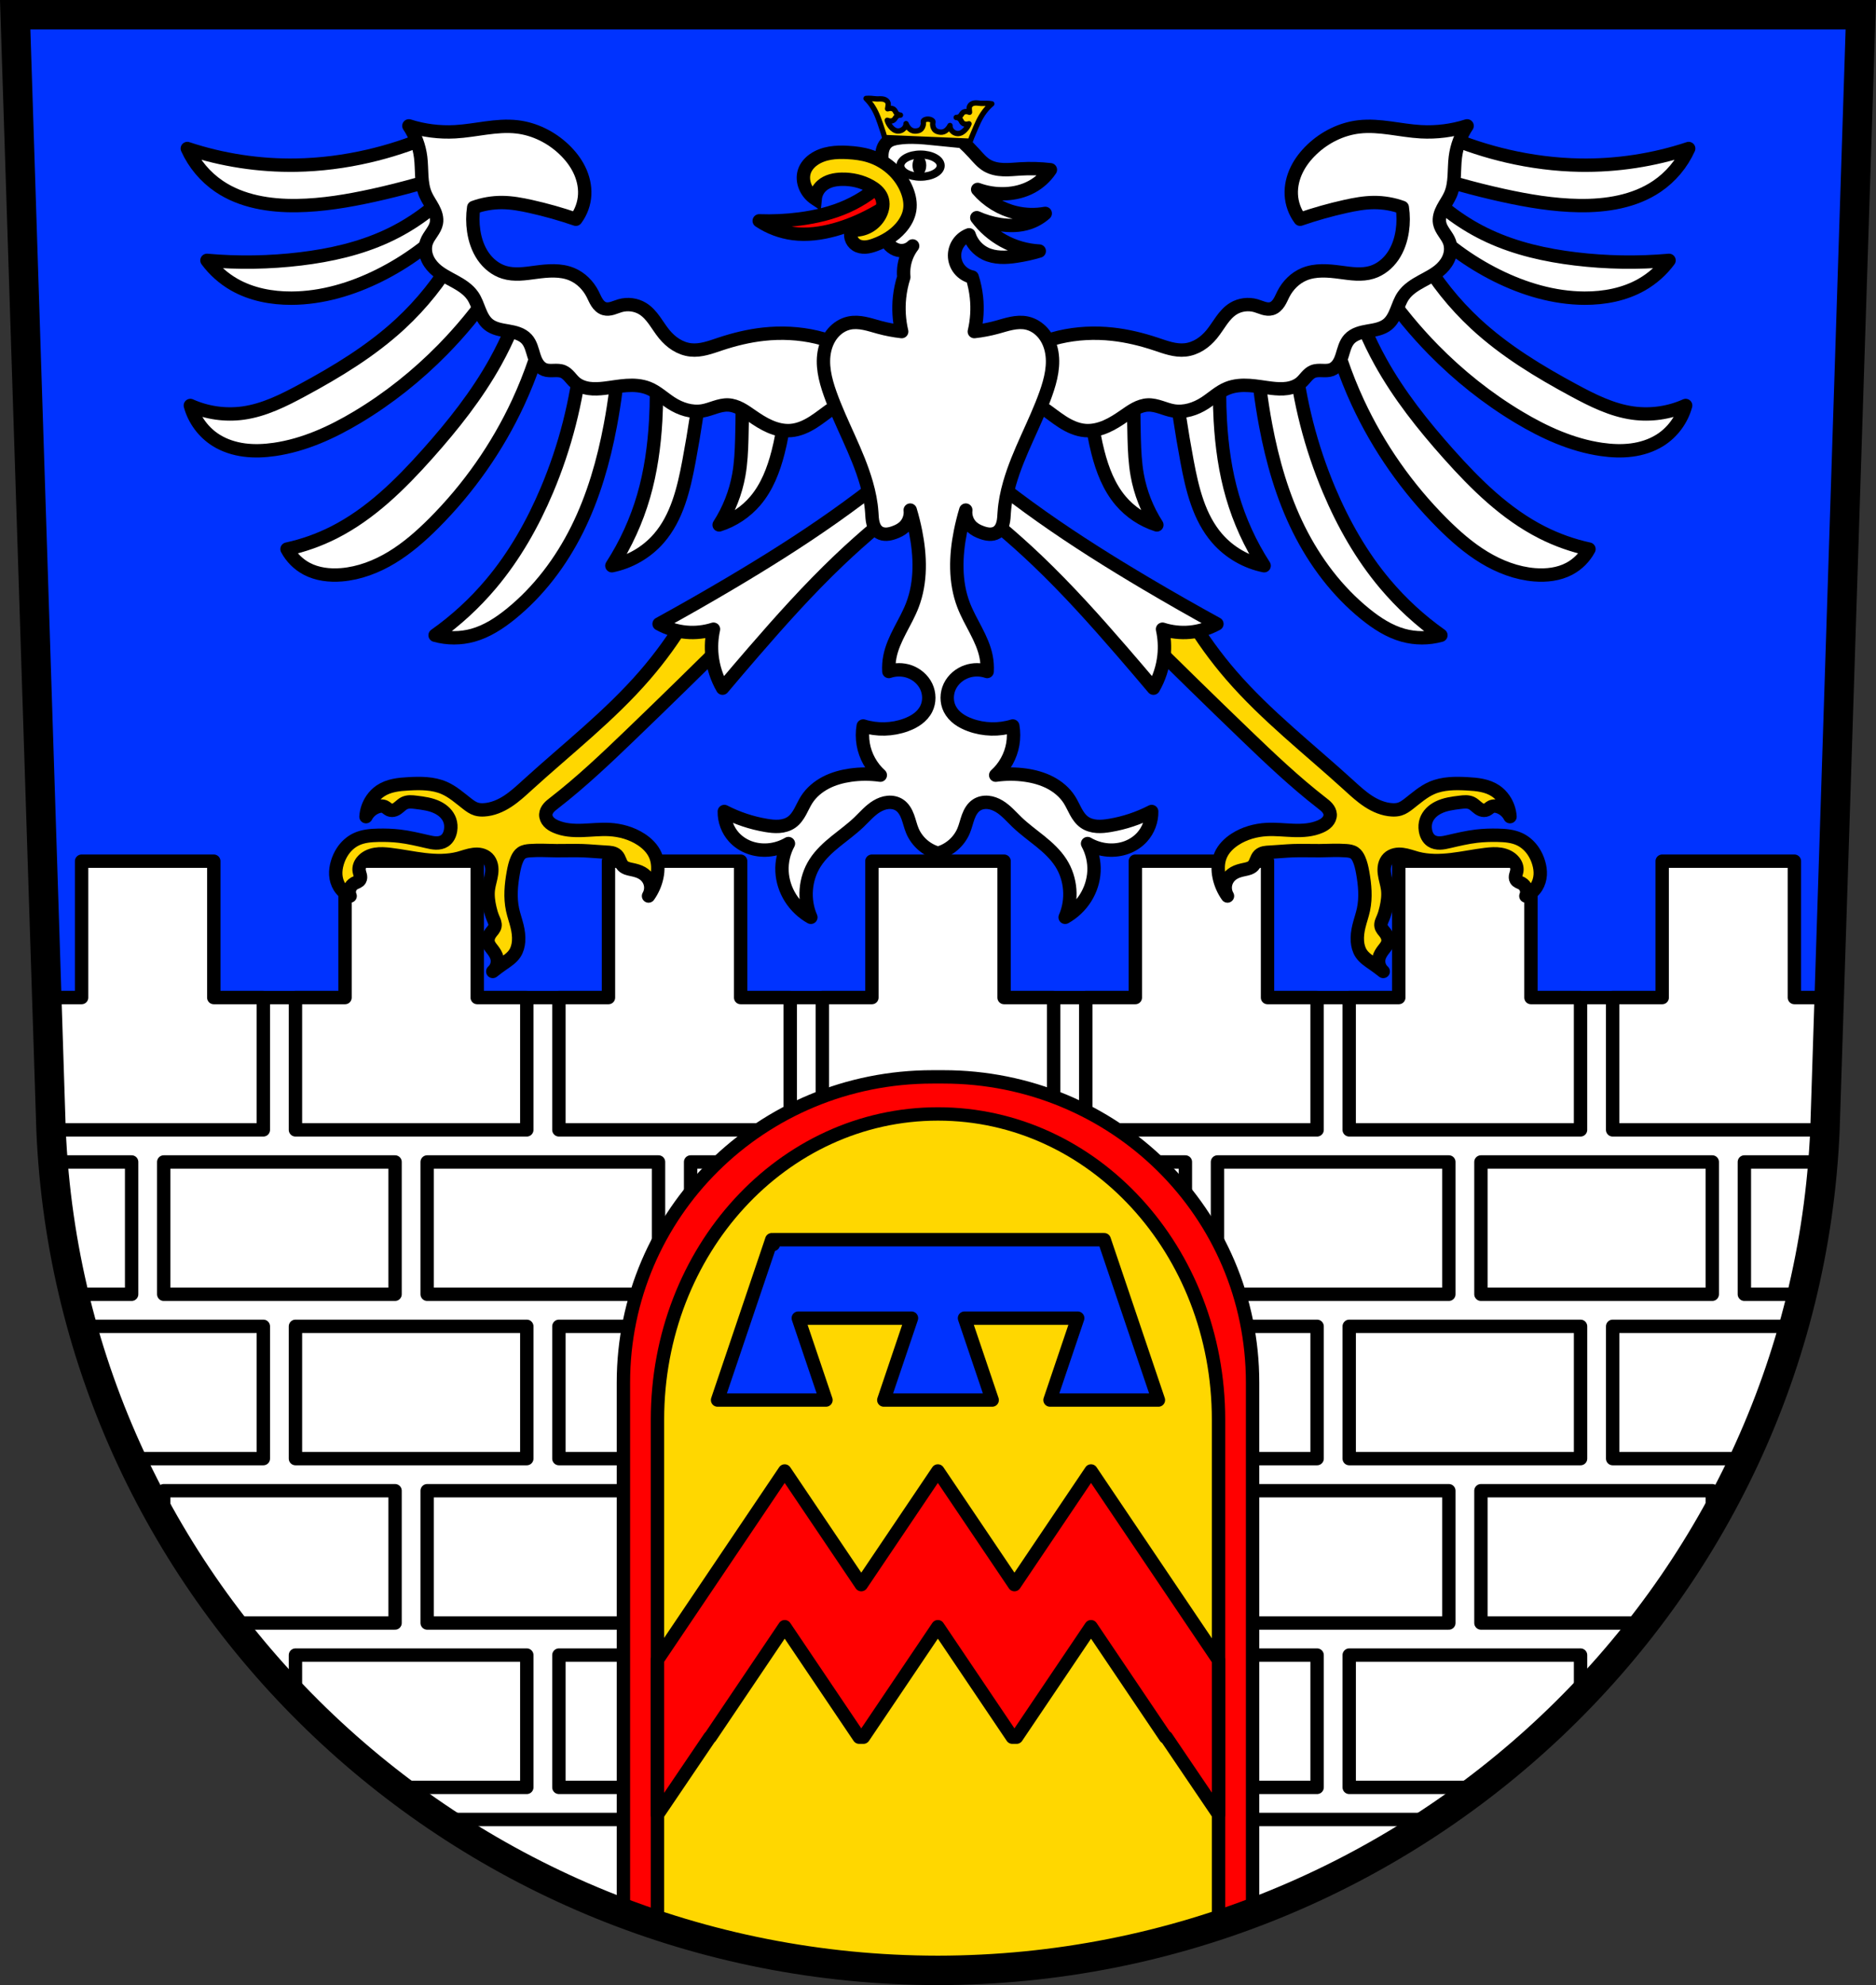 <?xml version="1.0" encoding="UTF-8" standalone="no"?>
<!-- Created with Inkscape (http://www.inkscape.org/) -->

<svg
   xmlns:dc="http://purl.org/dc/elements/1.1/"
   xmlns:cc="http://creativecommons.org/ns#"
   xmlns:rdf="http://www.w3.org/1999/02/22-rdf-syntax-ns#"
   xmlns:svg="http://www.w3.org/2000/svg"
   xmlns="http://www.w3.org/2000/svg"
   xmlns:sodipodi="http://sodipodi.sourceforge.net/DTD/sodipodi-0.dtd"
   xmlns:inkscape="http://www.inkscape.org/namespaces/inkscape"
   width="197.932mm"
   height="209.344mm"
   viewBox="0 0 701.334 741.769"
   id="svg16102"
   version="1.1"
   inkscape:version="0.91 r13725"
   sodipodi:docname="DEU Dillingen COA.svg">
  <rect x="0" y="0" width="701.334" height="741.769" fill="#333333" stroke="none"/>
  <defs
     id="defs16104">
    <inkscape:path-effect
       effect="spiro"
       id="path-effect17540"
       is_visible="true" />
    <inkscape:path-effect
       effect="spiro"
       id="path-effect17536"
       is_visible="true" />
    <inkscape:path-effect
       effect="spiro"
       id="path-effect17531"
       is_visible="true" />
    <inkscape:path-effect
       effect="spiro"
       id="path-effect17508"
       is_visible="true" />
    <inkscape:path-effect
       effect="spiro"
       id="path-effect17424"
       is_visible="true" />
    <inkscape:path-effect
       effect="spiro"
       id="path-effect17419"
       is_visible="true" />
    <inkscape:path-effect
       effect="spiro"
       id="path-effect17415"
       is_visible="true" />
    <inkscape:path-effect
       effect="spiro"
       id="path-effect17411"
       is_visible="true" />
    <inkscape:path-effect
       effect="spiro"
       id="path-effect17407"
       is_visible="true" />
    <inkscape:path-effect
       effect="spiro"
       id="path-effect17403"
       is_visible="true" />
    <inkscape:path-effect
       effect="spiro"
       id="path-effect17399"
       is_visible="true" />
    <inkscape:path-effect
       effect="spiro"
       id="path-effect17395"
       is_visible="true" />
    <inkscape:path-effect
       effect="spiro"
       id="path-effect17299"
       is_visible="true" />
    <inkscape:path-effect
       effect="spiro"
       id="path-effect17295"
       is_visible="true" />
    <inkscape:path-effect
       effect="spiro"
       id="path-effect17295-0"
       is_visible="true" />
    <inkscape:path-effect
       effect="spiro"
       id="path-effect17299-7"
       is_visible="true" />
    <inkscape:path-effect
       effect="spiro"
       id="path-effect17295-0-6"
       is_visible="true" />
    <inkscape:path-effect
       effect="spiro"
       id="path-effect17299-7-0"
       is_visible="true" />
    <inkscape:path-effect
       effect="spiro"
       id="path-effect17295-1"
       is_visible="true" />
    <inkscape:path-effect
       effect="spiro"
       id="path-effect17299-74"
       is_visible="true" />
    <inkscape:path-effect
       effect="spiro"
       id="path-effect17424-7"
       is_visible="true" />
    <inkscape:path-effect
       effect="spiro"
       id="path-effect17424-3"
       is_visible="true" />
    <inkscape:path-effect
       effect="spiro"
       id="path-effect17424-7-4"
       is_visible="true" />
    <inkscape:path-effect
       effect="spiro"
       id="path-effect17508-8"
       is_visible="true" />
  </defs>
  <sodipodi:namedview
     id="base"
     pagecolor="#ffffff"
     bordercolor="#666666"
     borderopacity="1.0"
     inkscape:pageopacity="0.0"
     inkscape:pageshadow="2"
     inkscape:zoom="0.72798985"
     inkscape:cx="350.66705"
     inkscape:cy="370.88431"
     inkscape:document-units="px"
     inkscape:current-layer="layer1"
     showgrid="false"
     inkscape:window-width="1366"
     inkscape:window-height="745"
     inkscape:window-x="-8"
     inkscape:window-y="-8"
     inkscape:window-maximized="1"
     fit-margin-top="0"
     fit-margin-left="0"
     fit-margin-right="0"
     fit-margin-bottom="0"
     inkscape:snap-midpoints="true"
     inkscape:snap-smooth-nodes="true"
     inkscape:object-nodes="true"
     inkscape:snap-nodes="false" />
  <g
     inkscape:label="Ebene 1"
     inkscape:groupmode="layer"
     id="layer1"
     transform="translate(-16.018,-42.549)">
    <path
       style="fill:#0033ff;fill-opacity:1;fill-rule:evenodd;stroke:none;stroke-width:11;stroke-opacity:1"
       inkscape:connector-curvature="0"
       d="m 21.698,48.049 13.398,416.624 C 42.511,639.923 189.016,778.72 366.685,778.818 544.195,778.603 690.754,639.757 698.274,464.674 l 13.398,-416.624 -344.979,0 z"
       id="path10563-0-2" />
    <path
       style="opacity:1;fill:#ffffff;fill-opacity:1;fill-rule:nonzero;stroke:#000000;stroke-width:5;stroke-linecap:round;stroke-linejoin:round;stroke-miterlimit:4;stroke-dasharray:none;stroke-dashoffset:0;stroke-opacity:1"
       d="M 17.49 372.771 L 19.078 422.125 C 26.493 597.375 172.997 736.171 350.666 736.27 C 528.176 736.055 674.736 597.208 682.256 422.125 L 683.844 372.771 L 17.49 372.771 z "
       transform="translate(16.018,42.549)"
       id="rect17040" />
    <path
       style="opacity:1;fill:#ffffff;fill-opacity:1;fill-rule:nonzero;stroke:#000000;stroke-width:5;stroke-linecap:round;stroke-linejoin:round;stroke-miterlimit:4;stroke-dasharray:none;stroke-dashoffset:0;stroke-opacity:1"
       d="M 30.5 321.797 L 30.5 372.771 L 17.49 372.771 L 19.078 422.125 C 19.079 422.148 19.081 422.171 19.082 422.193 L 98.451 422.193 L 98.451 372.771 L 79.922 372.771 L 79.922 321.797 L 30.5 321.797 z M 128.984 321.797 L 128.984 372.771 L 110.453 372.771 L 110.453 422.193 L 196.938 422.193 L 196.938 372.771 L 178.406 372.771 L 178.406 321.797 L 128.984 321.797 z M 227.469 321.797 L 227.469 372.771 L 208.938 372.771 L 208.938 422.193 L 295.422 422.193 L 295.422 372.771 L 276.891 372.771 L 276.891 321.797 L 227.469 321.797 z M 325.953 321.797 L 325.953 372.771 L 307.422 372.771 L 307.422 422.193 L 393.906 422.193 L 393.906 372.771 L 375.375 372.771 L 375.375 321.797 L 325.953 321.797 z M 424.438 321.797 L 424.438 372.771 L 405.906 372.771 L 405.906 422.193 L 492.391 422.193 L 492.391 372.771 L 473.859 372.771 L 473.859 321.797 L 424.438 321.797 z M 522.922 321.797 L 522.922 372.771 L 504.391 372.771 L 504.391 422.193 L 590.875 422.193 L 590.875 372.771 L 572.344 372.771 L 572.344 321.797 L 522.922 321.797 z M 621.406 321.797 L 621.406 372.771 L 602.875 372.771 L 602.875 422.193 L 682.252 422.193 C 682.253 422.171 682.255 422.148 682.256 422.125 L 683.844 372.771 L 670.828 372.771 L 670.828 321.797 L 621.406 321.797 z M 19.812 434.193 C 19.969 436.164 20.148 438.129 20.34 440.09 C 20.365 440.348 20.39 440.606 20.416 440.863 C 20.825 444.937 21.306 448.989 21.865 453.016 C 22.406 456.912 23.023 460.782 23.701 464.633 C 23.825 465.337 23.956 466.039 24.084 466.742 C 25.121 472.41 26.296 478.03 27.621 483.592 C 27.623 483.6 27.625 483.607 27.627 483.615 L 49.209 483.615 L 49.209 434.193 L 19.812 434.193 z M 61.209 434.193 L 61.209 483.615 L 147.695 483.615 L 147.695 434.193 L 61.209 434.193 z M 159.695 434.193 L 159.695 483.615 L 246.182 483.615 L 246.182 434.193 L 159.695 434.193 z M 258.182 434.193 L 258.182 483.615 L 344.666 483.615 L 344.668 483.615 L 344.668 434.193 L 344.666 434.193 L 258.182 434.193 z M 356.666 434.193 L 356.666 483.615 L 356.668 483.615 L 443.152 483.615 L 443.152 434.193 L 356.668 434.193 L 356.666 434.193 z M 455.152 434.193 L 455.152 483.615 L 541.639 483.615 L 541.641 483.615 L 541.641 434.193 L 541.639 434.193 L 455.152 434.193 z M 553.639 434.193 L 553.639 483.615 L 553.641 483.615 L 640.125 483.615 L 640.127 483.615 L 640.127 434.193 L 640.125 434.193 L 553.641 434.193 L 553.639 434.193 z M 652.125 434.193 L 652.125 483.615 L 673.66 483.615 C 674.993 478.044 676.175 472.415 677.219 466.738 C 677.349 466.026 677.481 465.314 677.607 464.6 C 678.982 456.832 680.081 448.97 680.889 441.021 C 680.925 440.662 680.961 440.302 680.996 439.941 C 681.183 438.037 681.358 436.127 681.512 434.213 C 681.512 434.206 681.513 434.2 681.514 434.193 L 652.125 434.193 z M 30.73 495.615 C 32.437 501.723 34.323 507.755 36.369 513.713 C 36.493 514.072 36.61 514.433 36.734 514.791 C 37.25 516.275 37.786 517.75 38.322 519.225 C 38.626 520.057 38.928 520.891 39.238 521.721 C 39.713 522.994 40.199 524.262 40.689 525.527 C 41.115 526.623 41.545 527.716 41.982 528.807 C 42.409 529.873 42.838 530.938 43.275 531.998 C 43.815 533.303 44.368 534.6 44.924 535.896 C 45.314 536.808 45.699 537.723 46.098 538.631 C 47.004 540.692 47.928 542.743 48.875 544.781 C 48.914 544.866 48.951 544.952 48.99 545.037 L 98.453 545.037 L 98.453 495.615 L 30.73 495.615 z M 110.453 495.615 L 110.453 545.037 L 196.939 545.037 L 196.939 495.615 L 110.453 495.615 z M 208.939 495.615 L 208.939 545.037 L 295.426 545.037 L 295.426 495.615 L 208.939 495.615 z M 307.426 495.615 L 307.426 545.037 L 393.91 545.037 L 393.91 495.615 L 307.426 495.615 z M 405.91 495.615 L 405.91 545.037 L 492.396 545.037 L 492.396 495.615 L 405.91 495.615 z M 504.396 495.615 L 504.396 545.037 L 590.883 545.037 L 590.883 495.615 L 504.396 495.615 z M 602.883 495.615 L 602.883 545.037 L 652.236 545.037 C 652.289 544.924 652.338 544.809 652.391 544.695 C 653.338 542.66 654.264 540.612 655.17 538.555 C 655.56 537.667 655.936 536.772 656.318 535.881 C 656.878 534.578 657.435 533.273 657.979 531.961 C 658.424 530.883 658.86 529.801 659.295 528.717 C 659.723 527.651 660.146 526.583 660.562 525.512 C 661.051 524.254 661.536 522.994 662.01 521.729 C 662.336 520.859 662.652 519.984 662.971 519.111 C 663.495 517.674 664.019 516.236 664.523 514.789 C 664.66 514.398 664.789 514.005 664.924 513.613 C 666.945 507.741 668.808 501.796 670.498 495.779 C 670.513 495.724 670.531 495.67 670.547 495.615 L 602.883 495.615 z M 61.209 557.037 L 61.209 568.646 C 61.214 568.656 61.219 568.665 61.225 568.674 C 63.991 573.53 66.879 578.308 69.883 583.006 C 69.963 583.131 70.043 583.257 70.123 583.383 C 71.107 584.918 72.104 586.445 73.113 587.963 C 73.15 588.018 73.188 588.072 73.225 588.127 C 76.245 592.662 79.375 597.117 82.613 601.49 C 82.805 601.749 82.997 602.007 83.189 602.266 C 84.237 603.671 85.292 605.071 86.361 606.459 L 147.695 606.459 L 147.695 557.037 L 61.209 557.037 z M 159.695 557.037 L 159.695 606.459 L 246.182 606.459 L 246.182 557.037 L 159.695 557.037 z M 258.182 557.037 L 258.182 606.459 L 344.666 606.459 L 344.668 606.459 L 344.668 557.037 L 344.666 557.037 L 258.182 557.037 z M 356.666 557.037 L 356.666 606.459 L 356.668 606.459 L 443.152 606.459 L 443.152 557.037 L 356.668 557.037 L 356.666 557.037 z M 455.152 557.037 L 455.152 606.459 L 541.639 606.459 L 541.641 606.459 L 541.641 557.037 L 541.639 557.037 L 455.152 557.037 z M 553.639 557.037 L 553.639 606.459 L 553.641 606.459 L 614.799 606.459 C 614.802 606.455 614.805 606.451 614.809 606.447 C 615.901 605.03 616.981 603.601 618.051 602.166 C 618.201 601.965 618.35 601.762 618.5 601.561 C 621.816 597.09 625.022 592.535 628.111 587.896 C 629.149 586.337 630.176 584.769 631.188 583.191 C 631.205 583.164 631.223 583.137 631.24 583.109 C 631.271 583.062 631.3 583.014 631.33 582.967 C 634.38 578.204 637.31 573.359 640.115 568.434 C 640.119 568.427 640.123 568.419 640.127 568.412 L 640.127 557.037 L 640.125 557.037 L 553.641 557.037 L 553.639 557.037 z M 96.057 618.459 C 96.851 619.396 97.649 620.33 98.453 621.258 L 98.453 618.459 L 96.057 618.459 z M 110.453 618.459 L 110.453 634.395 C 110.461 634.403 110.469 634.412 110.477 634.42 C 111.959 635.955 113.457 637.474 114.969 638.98 C 115.877 639.885 116.8 640.776 117.719 641.67 C 118.44 642.372 119.159 643.078 119.887 643.773 C 120.895 644.737 121.913 645.691 122.934 646.643 C 123.571 647.237 124.211 647.83 124.854 648.42 C 125.959 649.434 127.068 650.444 128.188 651.443 C 128.635 651.843 129.086 652.238 129.535 652.635 C 135.51 657.911 141.674 662.984 148.021 667.83 C 148.044 667.847 148.066 667.864 148.088 667.881 L 196.939 667.881 L 196.939 618.459 L 110.453 618.459 z M 208.939 618.459 L 208.939 667.881 L 295.426 667.881 L 295.426 618.459 L 208.939 618.459 z M 307.426 618.459 L 307.426 667.881 L 393.91 667.881 L 393.91 618.459 L 307.426 618.459 z M 405.91 618.459 L 405.91 667.881 L 492.396 667.881 L 492.396 618.459 L 405.91 618.459 z M 504.396 618.459 L 504.396 667.881 L 553.012 667.881 C 553.026 667.87 553.04 667.859 553.055 667.848 C 559.47 662.954 565.698 657.83 571.734 652.498 C 572.158 652.123 572.584 651.75 573.006 651.373 C 574.13 650.37 575.243 649.356 576.354 648.338 C 577.05 647.698 577.745 647.057 578.436 646.412 C 579.379 645.532 580.319 644.649 581.252 643.758 C 582.108 642.94 582.956 642.114 583.803 641.287 C 584.621 640.489 585.444 639.694 586.254 638.887 C 587.724 637.422 589.181 635.943 590.623 634.451 C 590.709 634.362 590.797 634.275 590.883 634.186 L 590.883 618.459 L 504.396 618.459 z M 602.883 618.459 L 602.883 621.039 C 603.624 620.183 604.36 619.322 605.092 618.459 L 602.883 618.459 z M 164.857 679.881 C 167.888 681.91 170.956 683.89 174.057 685.822 C 174.166 685.89 174.275 685.959 174.385 686.027 C 175.798 686.906 177.219 687.771 178.646 688.629 C 179.043 688.867 179.442 689.103 179.84 689.34 C 184.139 691.9 188.502 694.365 192.924 696.734 C 193.41 696.995 193.895 697.257 194.383 697.516 C 195.716 698.222 197.054 698.919 198.398 699.607 C 199.007 699.919 199.619 700.227 200.23 700.535 C 202.693 701.778 205.173 702.991 207.67 704.174 C 208.198 704.424 208.723 704.678 209.252 704.926 C 210.498 705.508 211.751 706.077 213.006 706.645 C 213.803 707.005 214.6 707.363 215.4 707.717 C 216.639 708.265 217.88 708.81 219.127 709.344 C 219.874 709.664 220.627 709.974 221.377 710.289 C 223.631 711.235 225.898 712.159 228.178 713.057 C 228.977 713.371 229.776 713.687 230.578 713.996 C 231.846 714.484 233.119 714.962 234.395 715.436 C 235.264 715.758 236.135 716.075 237.008 716.391 C 238.228 716.832 239.447 717.274 240.674 717.701 C 242.494 718.335 244.322 718.953 246.156 719.557 C 246.165 719.559 246.173 719.564 246.182 719.566 L 246.182 679.881 L 164.857 679.881 z M 258.182 679.881 L 258.182 723.248 C 266.238 725.563 274.416 727.584 282.707 729.299 C 282.712 729.3 282.717 729.302 282.723 729.303 L 344.666 729.303 L 344.668 729.303 L 344.668 679.881 L 344.666 679.881 L 258.182 679.881 z M 356.666 679.881 L 356.666 729.303 L 356.668 729.303 L 418.357 729.303 C 418.368 729.301 418.378 729.299 418.389 729.297 C 426.739 727.569 434.975 725.529 443.088 723.191 C 443.109 723.185 443.131 723.18 443.152 723.174 L 443.152 679.881 L 356.668 679.881 L 356.666 679.881 z M 455.152 679.881 L 455.152 719.479 C 456.964 718.881 458.769 718.27 460.566 717.643 C 461.859 717.192 463.143 716.724 464.428 716.258 C 465.244 715.962 466.06 715.665 466.873 715.363 C 468.15 714.889 469.425 714.41 470.695 713.92 C 471.464 713.623 472.228 713.318 472.994 713.016 C 475.507 712.025 478.006 711.006 480.488 709.957 C 480.99 709.745 481.495 709.537 481.996 709.322 C 483.335 708.749 484.667 708.163 485.996 707.572 C 486.686 707.266 487.375 706.957 488.062 706.646 C 489.413 706.036 490.761 705.423 492.102 704.795 C 492.113 704.79 492.124 704.784 492.135 704.779 C 492.252 704.724 492.367 704.666 492.484 704.611 C 495.409 703.237 498.308 701.819 501.186 700.363 C 501.692 700.107 502.202 699.855 502.707 699.596 C 504.117 698.873 505.522 698.14 506.92 697.398 C 507.295 697.2 507.667 696.997 508.041 696.797 C 512.536 694.391 516.968 691.887 521.336 689.285 C 521.731 689.05 522.127 688.815 522.521 688.578 C 523.932 687.73 525.338 686.876 526.734 686.008 C 526.756 685.995 526.777 685.982 526.799 685.969 C 526.896 685.908 526.992 685.846 527.09 685.785 C 530.139 683.885 533.155 681.938 536.137 679.943 C 536.168 679.922 536.201 679.902 536.232 679.881 L 455.152 679.881 z "
       transform="translate(16.018,42.549)"
       id="rect16757" />
    <path
       style="opacity:1;fill:#ff0000;fill-opacity:1;fill-rule:nonzero;stroke:#000000;stroke-width:5;stroke-linecap:round;stroke-linejoin:round;stroke-miterlimit:4;stroke-dasharray:none;stroke-dashoffset:0;stroke-opacity:1"
       d="M 348.65 402.393 C 284.614 402.393 233.061 453.345 233.061 516.637 L 233.061 714.949 C 269.67 728.705 309.322 736.247 350.666 736.27 C 392.003 736.219 431.659 728.644 468.273 714.852 L 468.273 516.637 C 468.273 453.345 416.72 402.393 352.684 402.393 L 348.65 402.393 z "
       transform="translate(16.018,42.549)"
       id="rect17049" />
    <path
       style="opacity:1;fill:#ffd700;fill-opacity:1;fill-rule:nonzero;stroke:#000000;stroke-width:5;stroke-linecap:round;stroke-linejoin:round;stroke-miterlimit:4;stroke-dasharray:none;stroke-dashoffset:0;stroke-opacity:1"
       d="M 350.668 416.244 C 292.567 416.244 245.791 467.198 245.791 530.49 L 245.791 719.434 C 278.801 730.33 314.068 736.249 350.666 736.27 C 387.258 736.225 422.528 730.275 455.543 719.346 L 455.543 530.49 C 455.543 467.198 408.769 416.244 350.668 416.244 z "
       transform="translate(16.018,42.549)"
       id="rect17049-9" />
    <path
       style="fill:none;fill-rule:evenodd;stroke:#000000;stroke-width:11;stroke-opacity:1"
       inkscape:connector-curvature="0"
       d="m 21.698,48.049 13.398,416.624 c 7.415,175.25 153.92,314.046 331.589,314.144 177.51,-0.215 324.069,-139.061 331.589,-314.144 l 13.398,-416.624 -344.979,0 z"
       id="path10563-0" />
    <path
       style="opacity:1;fill:#ff0000;fill-opacity:1;fill-rule:nonzero;stroke:#000000;stroke-width:5;stroke-linecap:round;stroke-linejoin:round;stroke-miterlimit:4;stroke-dasharray:none;stroke-dashoffset:0;stroke-opacity:1"
       d="M 293.354 549.658 L 245.791 620.199 L 245.791 678.07 L 265.393 649.129 L 265.518 649.129 L 293.354 607.844 L 302.369 621.215 L 321.188 649.129 L 321.191 649.129 L 322.779 649.129 L 341.602 621.213 L 350.615 607.844 L 378.449 649.129 L 380.039 649.129 L 407.875 607.844 L 435.711 649.129 L 436.002 649.129 L 455.543 677.982 L 455.543 620.354 L 407.875 549.658 L 379.246 592.119 L 350.615 549.658 L 321.984 592.121 L 293.354 549.658 z "
       transform="translate(16.018,42.549)"
       id="path17130" />
    <path
       style="opacity:1;fill:#0033ff;fill-opacity:1;fill-rule:nonzero;stroke:#000000;stroke-width:5;stroke-linecap:round;stroke-linejoin:round;stroke-miterlimit:4;stroke-dasharray:none;stroke-dashoffset:0;stroke-opacity:1"
       d="m 304.54,505.782 -20.26,59.92 40.521,0 -10.35,-30.607 42.32,0 -10.35,30.607 40.521,0 -10.35,-30.607 42.32,0 -10.35,30.607 40.523,0 -20.262,-59.92 -62.143,0 -61.545,0 0,1.773 -0.6,-1.773 z"
       id="path17257"
       inkscape:connector-curvature="0" />
    <path
       style="fill:#ffd700;fill-rule:evenodd;stroke:#000000;stroke-width:5;stroke-linecap:butt;stroke-linejoin:round;stroke-miterlimit:4;stroke-dasharray:none;stroke-opacity:1;fill-opacity:1"
       d="m 272.586,273.427 c -4.54,7.588 -9.744,14.779 -15.533,21.464 -13.089,15.114 -28.997,27.469 -43.784,40.926 -2.373,2.16 -4.734,4.361 -7.42,6.117 -2.686,1.756 -5.746,3.063 -8.951,3.227 -0.95,0.049 -1.915,-0.005 -2.824,-0.282 -1.258,-0.383 -2.349,-1.172 -3.389,-1.977 -2.767,-2.142 -5.416,-4.534 -8.624,-5.931 -4.116,-1.792 -8.77,-1.784 -13.252,-1.54 -1.843,0.1 -3.691,0.237 -5.496,0.618 -1.806,0.382 -3.576,1.018 -5.105,2.052 -1.22,0.825 -2.27,1.895 -3.107,3.107 -1.319,1.909 -2.109,4.18 -2.259,6.496 0.87,-1.707 2.423,-3.053 4.236,-3.671 0.458,-0.156 0.934,-0.268 1.417,-0.284 0.483,-0.016 0.975,0.067 1.407,0.284 0.608,0.305 1.071,0.856 1.694,1.13 0.619,0.271 1.344,0.236 1.977,0 0.701,-0.261 1.293,-0.744 1.86,-1.231 0.567,-0.487 1.135,-0.992 1.811,-1.31 0.649,-0.305 1.374,-0.424 2.091,-0.439 0.717,-0.015 1.433,0.071 2.145,0.157 2.803,0.338 5.669,0.706 8.19,1.977 1.006,0.507 1.947,1.156 2.734,1.962 0.787,0.806 1.42,1.773 1.785,2.839 0.402,1.173 0.473,2.447 0.282,3.671 -0.12,0.772 -0.345,1.533 -0.716,2.22 -0.371,0.688 -0.892,1.302 -1.543,1.734 -0.93,0.617 -2.08,0.834 -3.196,0.809 -1.116,-0.025 -2.213,-0.275 -3.3,-0.527 -3.434,-0.795 -6.871,-1.616 -10.371,-2.029 -2.622,-0.309 -5.268,-0.388 -7.908,-0.332 -2.823,0.06 -5.722,0.294 -8.268,1.514 -2.069,0.992 -3.814,2.607 -5.083,4.519 -0.875,1.317 -1.532,2.774 -1.977,4.291 -0.424,1.446 -0.657,2.959 -0.565,4.464 0.097,1.592 0.564,3.168 1.412,4.519 0.937,1.493 2.335,2.692 3.954,3.389 -0.373,-0.837 -0.42,-1.814 -0.129,-2.683 0.29,-0.869 0.916,-1.621 1.717,-2.066 0.366,-0.203 0.764,-0.343 1.138,-0.533 0.374,-0.19 0.733,-0.44 0.946,-0.801 0.142,-0.24 0.212,-0.517 0.228,-0.795 0.016,-0.278 -0.021,-0.557 -0.081,-0.829 -0.121,-0.544 -0.336,-1.064 -0.429,-1.613 -0.11,-0.651 -0.042,-1.328 0.163,-1.955 0.205,-0.628 0.545,-1.208 0.967,-1.716 1.195,-1.441 3.008,-2.268 4.853,-2.587 1.845,-0.319 3.737,-0.175 5.596,0.046 4.292,0.509 8.529,1.417 12.821,1.921 4.292,0.505 8.7,0.596 12.878,-0.509 1.82,-0.482 3.592,-1.189 5.461,-1.419 0.934,-0.115 1.891,-0.107 2.808,0.109 0.916,0.216 1.792,0.649 2.463,1.309 0.72,0.708 1.18,1.653 1.401,2.637 0.221,0.985 0.214,2.01 0.09,3.011 -0.248,2.003 -0.953,3.928 -1.209,5.93 -0.3,2.354 0.031,4.748 0.565,7.06 0.293,1.268 0.648,2.526 1.158,3.724 0.207,0.486 0.44,0.964 0.599,1.468 0.159,0.504 0.243,1.044 0.143,1.563 -0.096,0.496 -0.354,0.947 -0.653,1.354 -0.299,0.407 -0.643,0.78 -0.942,1.187 -0.37,0.504 -0.672,1.063 -0.846,1.663 -0.174,0.601 -0.216,1.244 -0.077,1.854 0.122,0.534 0.378,1.029 0.682,1.486 0.304,0.456 0.655,0.878 0.989,1.312 0.712,0.926 1.356,1.94 1.619,3.078 0.206,0.891 0.167,1.838 -0.113,2.709 -0.279,0.871 -0.797,1.664 -1.482,2.27 1.211,-0.963 2.453,-1.887 3.724,-2.769 1.655,-1.149 3.407,-2.274 4.519,-3.954 0.88,-1.33 1.294,-2.928 1.412,-4.519 0.141,-1.895 -0.119,-3.802 -0.565,-5.648 -0.504,-2.087 -1.246,-4.113 -1.694,-6.213 -0.971,-4.541 -0.54,-9.268 0.282,-13.838 0.312,-1.735 0.685,-3.477 1.412,-5.083 0.393,-0.869 0.91,-1.717 1.694,-2.259 0.894,-0.618 2.023,-0.766 3.107,-0.847 3.287,-0.245 6.589,-0.032 9.885,0 3.295,0.032 6.592,-0.118 9.885,0 2.923,0.105 5.834,0.421 8.755,0.565 0.701,0.035 1.406,0.06 2.091,0.209 0.685,0.15 1.358,0.433 1.863,0.92 0.55,0.531 0.859,1.257 1.147,1.965 0.288,0.708 0.582,1.438 1.112,1.988 0.431,0.448 0.995,0.75 1.581,0.957 0.586,0.207 1.199,0.326 1.808,0.455 1.306,0.277 2.62,0.614 3.776,1.281 0.996,0.576 1.856,1.397 2.437,2.39 0.548,0.937 0.842,2.021 0.842,3.107 0,1.085 -0.294,2.17 -0.842,3.107 1.501,-2.11 2.565,-4.529 3.107,-7.06 0.582,-2.72 0.543,-5.639 -0.565,-8.19 -1.077,-2.481 -3.096,-4.46 -5.366,-5.931 -3.513,-2.276 -7.681,-3.447 -11.861,-3.671 -3.371,-0.181 -6.743,0.232 -10.117,0.34 -3.374,0.108 -6.844,-0.109 -9.934,-1.47 -0.946,-0.417 -1.861,-0.949 -2.561,-1.71 -0.7,-0.761 -1.168,-1.776 -1.11,-2.808 0.051,-0.903 0.495,-1.748 1.081,-2.438 0.586,-0.689 1.311,-1.244 2.026,-1.799 10.174,-7.889 19.527,-16.775 28.806,-25.7 12.907,-12.413 25.71,-24.934 38.409,-37.561 l -0.565,-8.19 -17.227,2.259 z"
       id="path17293-0"
       inkscape:path-effect="#path-effect17295-1"
       inkscape:original-d="m 272.58623,273.42673 c 0,0 -9.69108,14.84031 -15.5329,21.46365 -13.21477,14.98263 -27.70249,29.07306 -43.78402,40.92605 -5.05783,3.72791 -10.22482,8.03738 -16.37067,9.34407 -0.9254,0.19675 -1.92431,0.01 -2.82417,-0.28242 -1.24393,-0.40378 -2.2846,-1.27642 -3.389,-1.97691 -2.94623,-1.86872 -5.35785,-4.70478 -8.62426,-5.93075 -4.16361,-1.56272 -8.81478,-1.83134 -13.25246,-1.54022 -3.63625,0.23854 -7.43167,0.8717 -10.60117,2.66989 -1.27374,0.72264 -2.3286,1.86586 -3.10658,3.10658 -1.21784,1.94219 -2.25933,6.49557 -2.25933,6.49557 0,0 2.48549,-3.01832 4.23625,-3.67141 0.88202,-0.32902 1.92317,-0.2728 2.82416,0 0.64972,0.19672 1.04478,0.93295 1.6945,1.12967 0.6307,0.19096 1.34792,0.19648 1.97692,0 1.42076,-0.44381 2.26621,-2.0509 3.67141,-2.54175 1.33605,-0.46669 2.82615,-0.40277 4.23624,-0.28242 2.79826,0.23882 5.76167,0.56621 8.19008,1.97692 1.90031,1.10393 3.63069,2.79077 4.51866,4.80108 0.49594,1.12277 0.5517,2.47389 0.28242,3.67141 -0.33302,1.48096 -0.96331,3.16359 -2.25933,3.95383 -1.85039,1.12826 -4.33441,0.44456 -6.49558,0.28242 -3.51268,-0.26353 -6.87279,-1.61588 -10.37102,-2.02918 -2.61999,-0.30954 -5.27583,-0.51555 -7.90766,-0.33217 -2.7952,0.19476 -5.75017,0.28556 -8.26846,1.5141 -2.03762,0.99404 -3.73331,2.69739 -5.0835,4.51866 -0.93788,1.26511 -1.54352,2.77699 -1.97691,4.29102 -0.41275,1.44192 -0.69741,2.96993 -0.56483,4.46389 0.13949,1.57188 0.54394,3.20087 1.41208,4.51866 0.95495,1.44955 3.95383,3.389 3.95383,3.389 0,0 0.56144,-3.43239 1.58746,-4.74882 0.50699,-0.65049 1.71986,-0.59368 2.08395,-1.33369 0.47819,-0.9719 -0.39674,-2.1601 -0.28242,-3.23723 0.13514,-1.27328 0.19757,-2.79353 1.12967,-3.67142 2.60952,-2.45774 6.87982,-2.21292 10.44941,-2.54175 8.54338,-0.78701 17.12357,1.17665 25.69989,1.41209 3.57593,0.0982 8.17165,-2.49848 10.73182,0 2.76311,2.69654 0.0813,7.72347 0.28242,11.57907 0.12297,2.35778 0.11731,4.74222 0.56483,7.06041 0.24639,1.27632 0.81039,2.47121 1.15831,3.72367 0.27839,1.00218 0.90848,2.00387 0.74273,3.03071 -0.1594,0.98746 -1.19763,1.62381 -1.59501,2.54174 -0.48153,1.11233 -1.09326,2.31705 -0.92313,3.51714 0.15248,1.07557 1.1394,1.85061 1.67089,2.79803 0.56714,1.01099 1.51782,1.92313 1.61861,3.07794 0.15153,1.73614 -1.595,4.97897 -1.595,4.97897 0,0 2.52005,-1.79775 3.72368,-2.76939 1.55732,-1.25716 3.42615,-2.2769 4.51866,-3.95383 0.86141,-1.3222 1.25201,-2.94875 1.41208,-4.51866 0.19193,-1.88241 -0.22057,-3.78774 -0.56483,-5.64833 -0.39057,-2.11087 -1.43129,-4.08266 -1.6945,-6.21316 -0.56571,-4.57895 -0.38732,-9.27351 0.28242,-13.8384 0.25529,-1.74003 0.6357,-3.50549 1.41208,-5.0835 0.41558,-0.84469 0.91583,-1.73029 1.6945,-2.25933 0.88782,-0.6032 2.04273,-0.70478 3.10658,-0.84725 3.2657,-0.43734 6.58971,0 9.88457,0 3.29486,0 6.59143,-0.10612 9.88458,0 2.92285,0.0942 5.87337,0.0662 8.7549,0.56484 1.35061,0.23374 2.8752,0.2839 3.95383,1.12966 1.19452,0.93663 1.12137,2.94925 2.25934,3.95383 0.91746,0.80991 2.24406,0.97984 3.38899,1.41208 1.24349,0.46945 2.64377,0.58512 3.77594,1.28143 0.96921,0.59608 1.99665,1.34091 2.43722,2.38999 0.80191,1.9095 0,6.21316 0,6.21316 0,0 2.66442,-4.5275 3.10658,-7.06041 0.47059,-2.69574 0.50623,-5.67188 -0.56483,-8.19008 -1.04345,-2.45329 -3.11821,-4.49712 -5.36591,-5.93074 -3.48953,-2.22568 -7.78815,-2.93766 -11.86149,-3.67142 -6.58841,-1.18681 -14.09023,1.91635 -20.05156,-1.12966 -1.72819,-0.88304 -3.62332,-2.57853 -3.67142,-4.51866 -0.0434,-1.75055 1.92903,-2.94023 3.10658,-4.23625 8.65342,-9.52402 19.40292,-16.91572 28.80648,-25.69989 13.0861,-12.22414 38.40862,-37.56138 38.40862,-37.56138 l -0.56483,-8.19008 z"
       inkscape:connector-curvature="0"
       sodipodi:nodetypes="caaaaaaaaacaaaaaaaaaaaaaaaaaacaaaaaaaaaaaaaaacaaaaaaaaaaaaaaaaacaaaaaaaaccc" />
    <path
       style="fill:#ffd700;fill-rule:evenodd;stroke:#000000;stroke-width:5;stroke-linecap:butt;stroke-linejoin:round;stroke-miterlimit:4;stroke-dasharray:none;stroke-opacity:1;fill-opacity:1"
       d="m 460.784,273.427 c 4.54,7.588 9.744,14.779 15.533,21.464 13.089,15.114 28.997,27.469 43.784,40.926 2.373,2.16 4.734,4.361 7.42,6.117 2.686,1.756 5.746,3.063 8.951,3.227 0.95,0.049 1.915,-0.005 2.824,-0.282 1.258,-0.383 2.349,-1.172 3.389,-1.977 2.767,-2.142 5.416,-4.534 8.624,-5.931 4.116,-1.792 8.77,-1.784 13.252,-1.54 1.843,0.1 3.691,0.237 5.496,0.618 1.806,0.382 3.576,1.018 5.105,2.052 1.22,0.825 2.27,1.895 3.107,3.107 1.319,1.909 2.109,4.18 2.259,6.496 -0.87,-1.707 -2.423,-3.053 -4.236,-3.671 -0.458,-0.156 -0.934,-0.268 -1.417,-0.284 -0.483,-0.016 -0.975,0.067 -1.407,0.284 -0.608,0.305 -1.071,0.856 -1.694,1.13 -0.619,0.271 -1.344,0.236 -1.977,0 -0.701,-0.261 -1.293,-0.744 -1.86,-1.231 -0.567,-0.487 -1.135,-0.992 -1.811,-1.31 -0.649,-0.305 -1.374,-0.424 -2.091,-0.439 -0.717,-0.015 -1.433,0.071 -2.145,0.157 -2.803,0.338 -5.669,0.706 -8.19,1.977 -1.006,0.507 -1.947,1.156 -2.734,1.962 -0.787,0.806 -1.42,1.773 -1.785,2.839 -0.402,1.173 -0.473,2.447 -0.282,3.671 0.12,0.772 0.345,1.533 0.716,2.22 0.371,0.688 0.892,1.302 1.543,1.734 0.93,0.617 2.08,0.834 3.196,0.809 1.116,-0.025 2.213,-0.275 3.3,-0.527 3.434,-0.795 6.871,-1.616 10.371,-2.029 2.622,-0.309 5.268,-0.388 7.908,-0.332 2.823,0.06 5.722,0.294 8.268,1.514 2.069,0.992 3.814,2.607 5.083,4.519 0.875,1.317 1.532,2.774 1.977,4.291 0.424,1.446 0.657,2.959 0.565,4.464 -0.097,1.592 -0.564,3.168 -1.412,4.519 -0.937,1.493 -2.335,2.692 -3.954,3.389 0.373,-0.837 0.42,-1.814 0.129,-2.683 -0.29,-0.869 -0.916,-1.621 -1.717,-2.066 -0.366,-0.203 -0.764,-0.343 -1.138,-0.533 -0.374,-0.19 -0.733,-0.44 -0.946,-0.801 -0.142,-0.24 -0.212,-0.517 -0.228,-0.795 -0.016,-0.278 0.021,-0.557 0.081,-0.829 0.121,-0.544 0.336,-1.064 0.429,-1.613 0.11,-0.651 0.042,-1.328 -0.163,-1.955 -0.205,-0.628 -0.545,-1.208 -0.967,-1.716 -1.195,-1.441 -3.008,-2.268 -4.853,-2.587 -1.845,-0.319 -3.737,-0.175 -5.596,0.046 -4.292,0.509 -8.529,1.417 -12.821,1.921 -4.292,0.505 -8.7,0.596 -12.878,-0.509 -1.82,-0.482 -3.592,-1.189 -5.461,-1.419 -0.934,-0.115 -1.891,-0.107 -2.808,0.109 -0.916,0.216 -1.792,0.649 -2.463,1.309 -0.72,0.708 -1.18,1.653 -1.401,2.637 -0.221,0.985 -0.214,2.01 -0.09,3.011 0.248,2.003 0.953,3.928 1.209,5.93 0.3,2.354 -0.031,4.748 -0.565,7.06 -0.293,1.268 -0.648,2.526 -1.158,3.724 -0.207,0.486 -0.44,0.964 -0.599,1.468 -0.159,0.504 -0.243,1.044 -0.143,1.563 0.096,0.496 0.354,0.947 0.653,1.354 0.299,0.407 0.643,0.78 0.942,1.187 0.37,0.504 0.672,1.063 0.846,1.663 0.174,0.601 0.216,1.244 0.077,1.854 -0.122,0.534 -0.378,1.029 -0.682,1.486 -0.304,0.456 -0.655,0.878 -0.989,1.312 -0.712,0.926 -1.356,1.94 -1.619,3.078 -0.206,0.891 -0.167,1.838 0.113,2.709 0.279,0.871 0.797,1.664 1.482,2.27 -1.211,-0.963 -2.453,-1.887 -3.724,-2.769 -1.655,-1.149 -3.407,-2.274 -4.519,-3.954 -0.88,-1.33 -1.294,-2.928 -1.412,-4.519 -0.141,-1.895 0.119,-3.802 0.565,-5.648 0.504,-2.087 1.246,-4.113 1.694,-6.213 0.971,-4.541 0.54,-9.268 -0.282,-13.838 -0.312,-1.735 -0.685,-3.477 -1.412,-5.083 -0.393,-0.869 -0.91,-1.717 -1.694,-2.259 -0.894,-0.618 -2.023,-0.766 -3.107,-0.847 -3.287,-0.245 -6.589,-0.032 -9.885,0 -3.295,0.032 -6.592,-0.118 -9.885,0 -2.923,0.105 -5.834,0.421 -8.755,0.565 -0.701,0.035 -1.406,0.06 -2.091,0.209 -0.685,0.15 -1.358,0.433 -1.863,0.92 -0.55,0.531 -0.859,1.257 -1.147,1.965 -0.288,0.708 -0.582,1.438 -1.112,1.988 -0.431,0.448 -0.995,0.75 -1.581,0.957 -0.586,0.207 -1.199,0.326 -1.808,0.455 -1.306,0.277 -2.62,0.614 -3.776,1.281 -0.996,0.576 -1.856,1.397 -2.437,2.39 -0.548,0.937 -0.842,2.021 -0.842,3.107 0,1.085 0.294,2.17 0.842,3.107 -1.501,-2.11 -2.565,-4.529 -3.107,-7.06 -0.582,-2.72 -0.543,-5.639 0.565,-8.19 1.077,-2.481 3.096,-4.46 5.366,-5.931 3.513,-2.276 7.681,-3.447 11.861,-3.671 3.371,-0.181 6.743,0.232 10.117,0.34 3.374,0.108 6.844,-0.109 9.934,-1.47 0.946,-0.417 1.861,-0.949 2.561,-1.71 0.7,-0.761 1.168,-1.776 1.11,-2.808 -0.051,-0.903 -0.495,-1.748 -1.081,-2.438 -0.586,-0.689 -1.311,-1.244 -2.026,-1.799 -10.174,-7.889 -19.527,-16.775 -28.806,-25.7 -12.907,-12.413 -25.71,-24.934 -38.409,-37.561 l 0.565,-8.19 17.227,2.259 z"
       id="path17293-9-2"
       inkscape:path-effect="#path-effect17295-0-6"
       inkscape:original-d="m 460.78383,273.42673 c 0,0 9.69108,14.84031 15.5329,21.46365 13.21477,14.98263 27.70249,29.07306 43.78402,40.92605 5.05783,3.72791 10.22482,8.03738 16.37067,9.34407 0.9254,0.19675 1.92431,0.01 2.82417,-0.28242 1.24393,-0.40378 2.2846,-1.27642 3.389,-1.97691 2.94623,-1.86872 5.35785,-4.70478 8.62426,-5.93075 4.16361,-1.56272 8.81478,-1.83134 13.25246,-1.54022 3.63625,0.23854 7.43167,0.8717 10.60117,2.66989 1.27374,0.72264 2.3286,1.86586 3.10658,3.10658 1.21784,1.94219 2.25933,6.49557 2.25933,6.49557 0,0 -2.48549,-3.01832 -4.23625,-3.67141 -0.88202,-0.32902 -1.92317,-0.2728 -2.82416,0 -0.64972,0.19672 -1.04478,0.93295 -1.6945,1.12967 -0.6307,0.19096 -1.34792,0.19648 -1.97692,0 -1.42076,-0.44381 -2.26621,-2.0509 -3.67141,-2.54175 -1.33605,-0.46669 -2.82615,-0.40277 -4.23624,-0.28242 -2.79826,0.23882 -5.76167,0.56621 -8.19008,1.97692 -1.90031,1.10393 -3.63069,2.79077 -4.51866,4.80108 -0.49594,1.12277 -0.5517,2.47389 -0.28242,3.67141 0.33302,1.48096 0.96331,3.16359 2.25933,3.95383 1.85039,1.12826 4.33441,0.44456 6.49558,0.28242 3.51268,-0.26353 6.87279,-1.61588 10.37102,-2.02918 2.61999,-0.30954 5.27583,-0.51555 7.90766,-0.33217 2.7952,0.19476 5.75017,0.28556 8.26846,1.5141 2.03762,0.99404 3.73331,2.69739 5.0835,4.51866 0.93788,1.26511 1.54352,2.77699 1.97691,4.29102 0.41275,1.44192 0.69741,2.96993 0.56483,4.46389 -0.13949,1.57188 -0.54394,3.20087 -1.41208,4.51866 -0.95495,1.44955 -3.95383,3.389 -3.95383,3.389 0,0 -0.56144,-3.43239 -1.58746,-4.74882 -0.50699,-0.65049 -1.71986,-0.59368 -2.08395,-1.33369 -0.47819,-0.9719 0.39674,-2.1601 0.28242,-3.23723 -0.13514,-1.27328 -0.19757,-2.79353 -1.12967,-3.67142 -2.60952,-2.45774 -6.87982,-2.21292 -10.44941,-2.54175 -8.54338,-0.78701 -17.12357,1.17665 -25.69989,1.41209 -3.57593,0.0982 -8.17165,-2.49848 -10.73182,0 -2.76311,2.69654 -0.0813,7.72347 -0.28242,11.57907 -0.12297,2.35778 -0.11731,4.74222 -0.56483,7.06041 -0.24639,1.27632 -0.81039,2.47121 -1.15831,3.72367 -0.27839,1.00218 -0.90848,2.00387 -0.74273,3.03071 0.1594,0.98746 1.19763,1.62381 1.59501,2.54174 0.48153,1.11233 1.09326,2.31705 0.92313,3.51714 -0.15248,1.07557 -1.1394,1.85061 -1.67089,2.79803 -0.56714,1.01099 -1.51782,1.92313 -1.61861,3.07794 -0.15153,1.73614 1.595,4.97897 1.595,4.97897 0,0 -2.52005,-1.79775 -3.72368,-2.76939 -1.55732,-1.25716 -3.42615,-2.2769 -4.51866,-3.95383 -0.86141,-1.3222 -1.25201,-2.94875 -1.41208,-4.51866 -0.19193,-1.88241 0.22057,-3.78774 0.56483,-5.64833 0.39057,-2.11087 1.43129,-4.08266 1.6945,-6.21316 0.56571,-4.57895 0.38732,-9.27351 -0.28242,-13.8384 -0.25529,-1.74003 -0.6357,-3.50549 -1.41208,-5.0835 -0.41558,-0.84469 -0.91583,-1.73029 -1.6945,-2.25933 -0.88782,-0.6032 -2.04273,-0.70478 -3.10658,-0.84725 -3.2657,-0.43734 -6.58971,0 -9.88457,0 -3.29486,0 -6.59143,-0.10612 -9.88458,0 -2.92285,0.0942 -5.87337,0.0662 -8.7549,0.56484 -1.35061,0.23374 -2.8752,0.2839 -3.95383,1.12966 -1.19452,0.93663 -1.12137,2.94925 -2.25934,3.95383 -0.91746,0.80991 -2.24406,0.97984 -3.38899,1.41208 -1.24349,0.46945 -2.64377,0.58512 -3.77594,1.28143 -0.96921,0.59608 -1.99665,1.34091 -2.43722,2.38999 -0.80191,1.9095 0,6.21316 0,6.21316 0,0 -2.66442,-4.5275 -3.10658,-7.06041 -0.47059,-2.69574 -0.50623,-5.67188 0.56483,-8.19008 1.04345,-2.45329 3.11821,-4.49712 5.36591,-5.93074 3.48953,-2.22568 7.78815,-2.93766 11.86149,-3.67142 6.58841,-1.18681 14.09023,1.91635 20.05156,-1.12966 1.72819,-0.88304 3.62332,-2.57853 3.67142,-4.51866 0.0434,-1.75055 -1.92903,-2.94023 -3.10658,-4.23625 -8.65342,-9.52402 -19.40292,-16.91572 -28.80648,-25.69989 -13.0861,-12.22414 -38.40862,-37.56138 -38.40862,-37.56138 l 0.56483,-8.19008 z"
       inkscape:connector-curvature="0"
       sodipodi:nodetypes="caaaaaaaaacaaaaaaaaaaaaaaaaaacaaaaaaaaaaaaaaacaaaaaaaaaaaaaaaaacaaaaaaaaccc" />
    <path
       style="fill:#ffffff;fill-rule:evenodd;stroke:#000000;stroke-width:5;stroke-linecap:butt;stroke-linejoin:round;stroke-miterlimit:4;stroke-dasharray:none;stroke-opacity:1"
       d="M 331.127 178.631 C 324.865 183.614 318.459 188.416 311.922 193.033 C 299.227 201.999 286.042 210.254 272.666 218.168 C 263.993 223.299 255.236 228.29 246.4 233.137 C 249.526 234.861 253.013 235.927 256.568 236.244 C 259.987 236.549 263.466 236.161 266.734 235.113 C 266.014 238.349 265.822 241.702 266.17 244.998 C 266.62 249.263 267.977 253.431 270.125 257.143 C 273.955 252.599 277.814 248.079 281.703 243.586 C 291.907 231.797 302.329 220.17 313.617 209.414 C 322.865 200.603 332.682 192.39 342.988 184.844 L 331.127 178.631 z M 370.207 178.631 L 358.346 184.844 C 368.652 192.39 378.469 200.603 387.717 209.414 C 399.005 220.17 409.427 231.797 419.631 243.586 C 423.52 248.079 427.379 252.599 431.209 257.143 C 433.357 253.431 434.714 249.263 435.164 244.998 C 435.512 241.702 435.32 238.349 434.6 235.113 C 437.868 236.161 441.347 236.549 444.766 236.244 C 448.321 235.927 451.808 234.861 454.934 233.137 C 446.098 228.29 437.341 223.299 428.668 218.168 C 415.292 210.254 402.107 201.999 389.412 193.033 C 382.875 188.416 376.469 183.614 370.207 178.631 z "
       transform="translate(16.018,42.549)"
       id="path17297-7" />
    <g
       id="g17426" />
    <path
       id="path17393-4"
       d="m 176.42,93.528 c -7.301,3.092 -14.868,5.551 -22.592,7.342 -8.889,2.061 -17.99,3.235 -27.113,3.389 -13.776,0.232 -27.589,-1.878 -40.668,-6.213 2.556,5.677 6.711,10.624 11.861,14.121 8.404,5.706 18.962,7.352 29.119,7.201 9.599,-0.143 19.119,-1.749 28.494,-3.812 10.892,-2.397 21.647,-5.416 32.195,-9.037 L 176.42,93.528 Z m 9.039,19.203 c -6.992,7.576 -15.492,13.758 -24.854,18.076 -10.118,4.667 -21.133,7.135 -32.195,8.473 -11.611,1.404 -23.369,1.593 -35.02,0.564 2.718,3.67 6.202,6.769 10.166,9.037 6.455,3.695 14.027,5.12 21.465,5.084 11.379,-0.055 22.574,-3.401 32.76,-8.473 10.298,-5.128 19.706,-12.039 27.678,-20.334 l 0,-12.428 z m 0.564,25.418 c -5.464,9.421 -12.343,18.019 -20.334,25.418 -10.874,10.067 -23.671,17.82 -36.715,24.852 -6.963,3.754 -14.195,7.378 -22.029,8.473 -6.68,0.933 -13.616,-0.058 -19.768,-2.824 1.432,5.323 4.933,10.061 9.602,12.992 3.194,2.005 6.874,3.168 10.613,3.652 3.74,0.484 7.544,0.305 11.275,-0.236 11.031,-1.601 21.39,-6.329 30.951,-12.059 11.644,-6.977 22.344,-15.509 31.857,-25.191 6.866,-6.988 13.12,-14.577 18.668,-22.65 l -14.121,-12.426 z m 25.982,14.121 c -2.659,8.822 -6.264,17.36 -10.732,25.418 -6.936,12.507 -15.9,23.781 -25.418,34.455 -10.201,11.44 -21.342,22.453 -35.02,29.371 -5.541,2.803 -11.441,4.896 -17.51,6.213 1.646,3.103 4.24,5.695 7.344,7.342 3.936,2.088 8.549,2.62 12.99,2.26 6.694,-0.544 13.134,-3.024 18.875,-6.508 5.741,-3.484 10.828,-7.95 15.58,-12.695 13.078,-13.058 23.855,-28.422 31.631,-45.188 4.693,-10.12 8.299,-20.744 10.732,-31.631 l -8.473,-9.037 z m 35.584,22.029 -14.121,0.564 c -1.771,17.465 -6.165,34.661 -12.99,50.834 -5.306,12.571 -12.115,24.579 -20.9,35.02 -6.108,7.259 -13.15,13.731 -20.898,19.205 4.591,1.276 9.53,1.276 14.121,0 5.235,-1.455 9.895,-4.494 14.121,-7.908 10.51,-8.492 18.825,-19.537 24.852,-31.631 6.101,-12.243 9.901,-25.529 12.428,-38.973 1.683,-8.957 2.815,-18.016 3.389,-27.111 z m 13.557,5.082 c 0.385,6.771 0.385,13.563 0,20.334 -0.542,9.539 -1.856,19.067 -4.52,28.242 -2.663,9.176 -6.673,17.959 -11.861,25.982 6.736,-1.355 12.993,-4.987 17.51,-10.166 6.864,-7.87 9.369,-18.544 11.297,-28.807 2.11,-11.229 3.806,-22.537 5.084,-33.891 l -17.51,-1.695 z m 32.195,3.391 c 0.221,7.906 0.221,15.817 0,23.723 -0.127,4.537 -0.329,9.087 -1.131,13.555 -1.187,6.616 -3.697,12.993 -7.342,18.641 5.243,-1.668 9.998,-4.839 13.555,-9.037 4.338,-5.121 6.803,-11.575 8.473,-18.076 2.174,-8.467 3.129,-17.246 2.824,-25.982 l -16.379,-2.822 z"
       style="fill:#ffffff;fill-rule:evenodd;stroke:#000000;stroke-width:5;stroke-linecap:round;stroke-linejoin:round;stroke-miterlimit:4;stroke-dasharray:none;stroke-opacity:1"
       inkscape:connector-curvature="0" />
    <path
       sodipodi:nodetypes="caaaaaaaaaaaaacaacaaaacaaaaaaaaaaaaaaaaaaacc"
       inkscape:connector-curvature="0"
       inkscape:original-d="m 342.19208,178.44308 c 0,0 -13.44831,-8.01234 -20.93022,-9.91431 -6.41568,-1.63093 -13.23223,-1.65693 -19.82863,-1.1016 -5.50342,0.46332 -10.7556,2.51832 -16.15666,3.67198 -3.66208,0.78221 -7.32444,2.83221 -11.01591,2.20317 -3.78688,-0.64528 -6.98054,-3.39529 -9.91432,-5.87515 -3.18374,-2.69115 -4.41815,-7.55172 -8.07833,-9.54711 -2.49267,-1.35891 -5.60761,-1.18057 -8.44553,-1.10159 -1.99174,0.0554 -4.00712,1.79483 -5.87515,1.10159 -2.20431,-0.81804 -2.81705,-3.77526 -4.40636,-5.50796 -2.39935,-2.61582 -4.45223,-5.93716 -7.71113,-7.34393 -4.16398,-1.79747 -9.05257,-0.61196 -13.58629,-0.7344 -3.91534,-0.10574 -8.25377,1.76504 -11.7503,0 -5.70388,-2.87931 -9.38584,-9.35304 -11.38311,-15.42227 -0.91826,-2.79037 0,-8.81273 0,-8.81273 0,0 7.04728,-1.77534 10.64872,-1.83598 3.58266,-0.0603 7.14147,0.735 10.6487,1.46879 5.72687,1.19818 16.89105,4.77356 16.89105,4.77356 0,0 3.43924,-5.93048 3.30479,-9.17992 -0.25588,-6.18403 -3.37548,-12.47408 -7.71115,-16.891061 -4.56367,-4.649249 -11.22041,-7.2547 -17.62545,-8.445528 -7.60505,-1.413937 -15.40022,2.02074 -23.13339,1.835984 -5.79779,-0.138517 -17.25826,-2.203181 -17.25826,-2.203181 0,0 3.39255,7.691903 4.40637,11.750296 1.13698,4.55139 0.69042,9.40426 1.83598,13.95349 0.92703,3.68141 4.27048,6.85941 4.03917,10.6487 -0.16012,2.62314 -3.41428,4.36139 -3.67197,6.97675 -0.33797,3.43018 0.94023,7.10523 2.93757,9.91432 3.40527,4.7892 10.41878,5.88748 14.32068,10.28151 2.69181,3.03132 2.81908,7.98503 5.87515,10.64871 3.85551,3.36047 10.4286,2.1899 14.32068,5.50795 3.33895,2.84651 2.92701,8.99768 6.60954,11.3831 1.96264,1.27134 4.84482,-0.2264 6.97675,0.7344 1.81655,0.81867 2.62961,3.13736 4.40636,4.03916 3.3392,1.69482 7.28944,1.83419 11.0159,2.20318 5.48115,0.54274 11.24425,-1.56948 16.52386,0 3.22163,0.9577 5.36505,4.16381 8.44553,5.50796 3.70038,1.61464 7.71316,2.90087 11.7503,2.93757 3.26588,0.0297 6.29791,-2.53405 9.54712,-2.20318 3.2148,0.32737 5.82922,2.79788 8.81273,4.03917 4.82772,2.00858 9.47044,5.85383 14.68787,5.50795 5.95568,-0.39482 10.40981,-5.85993 15.78947,-8.44553 5.04097,-2.42281 15.42227,-6.60954 15.42227,-6.60954 z"
       inkscape:path-effect="#path-effect17424-3"
       id="path17422-4"
       d="m 342.192,178.443 c -6.166,-4.742 -13.355,-8.147 -20.93,-9.914 -6.478,-1.511 -13.217,-1.828 -19.829,-1.102 -5.5,0.605 -10.907,1.924 -16.157,3.672 -3.583,1.193 -7.261,2.608 -11.016,2.203 -1.959,-0.211 -3.849,-0.922 -5.524,-1.958 -1.675,-1.037 -3.14,-2.395 -4.39,-3.917 -1.332,-1.622 -2.424,-3.425 -3.655,-5.125 -1.231,-1.7 -2.635,-3.324 -4.423,-4.422 -2.49,-1.53 -5.638,-1.912 -8.446,-1.102 -0.974,0.281 -1.904,0.696 -2.879,0.974 -0.974,0.278 -2.024,0.414 -2.996,0.128 -0.582,-0.172 -1.115,-0.49 -1.572,-0.889 -0.457,-0.399 -0.841,-0.876 -1.171,-1.385 -0.66,-1.018 -1.108,-2.156 -1.663,-3.234 -1.659,-3.22 -4.371,-5.942 -7.711,-7.344 -4.234,-1.777 -9.035,-1.347 -13.586,-0.734 -3.915,0.527 -7.973,1.156 -11.75,0 -3.224,-0.987 -5.982,-3.242 -7.886,-6.024 -1.905,-2.782 -2.996,-6.065 -3.497,-9.399 -0.438,-2.916 -0.438,-5.897 0,-8.813 3.403,-1.239 7.028,-1.864 10.649,-1.836 3.59,0.027 7.144,0.689 10.649,1.469 5.714,1.272 11.356,2.867 16.891,4.774 1.975,-2.644 3.142,-5.884 3.305,-9.18 0.158,-3.189 -0.611,-6.391 -2.004,-9.263 -1.393,-2.873 -3.397,-5.425 -5.707,-7.628 -4.798,-4.575 -11.038,-7.692 -17.625,-8.446 -7.703,-0.881 -15.391,1.411 -23.133,1.836 -5.823,0.319 -11.703,-0.431 -17.258,-2.203 2.365,3.498 3.888,7.56 4.406,11.75 0.289,2.34 0.27,4.707 0.419,7.06 0.149,2.353 0.477,4.731 1.417,6.894 0.773,1.778 1.937,3.357 2.843,5.071 0.453,0.857 0.844,1.753 1.076,2.694 0.232,0.941 0.303,1.931 0.12,2.883 -0.25,1.298 -0.954,2.458 -1.689,3.556 -0.736,1.098 -1.524,2.181 -1.983,3.421 -0.632,1.711 -0.583,3.637 -0.013,5.37 0.57,1.733 1.639,3.277 2.951,4.545 2.13,2.057 4.842,3.377 7.44,4.797 2.598,1.42 5.204,3.044 6.88,5.484 1.158,1.686 1.802,3.661 2.569,5.558 0.767,1.896 1.719,3.8 3.306,5.091 1.008,0.82 2.226,1.349 3.475,1.709 1.249,0.36 2.537,0.559 3.818,0.781 1.28,0.223 2.564,0.472 3.781,0.926 1.218,0.455 2.375,1.127 3.246,2.091 0.756,0.838 1.272,1.867 1.666,2.925 0.394,1.058 0.673,2.154 1.016,3.229 0.342,1.075 0.753,2.141 1.382,3.079 0.629,0.937 1.493,1.745 2.546,2.151 1.1,0.423 2.315,0.383 3.492,0.345 1.178,-0.038 2.396,-0.062 3.484,0.39 0.928,0.385 1.687,1.086 2.362,1.829 0.675,0.743 1.292,1.545 2.044,2.21 1.446,1.279 3.331,1.988 5.241,2.269 1.91,0.281 3.857,0.157 5.775,-0.066 2.769,-0.323 5.515,-0.853 8.297,-1.037 2.782,-0.184 5.642,-0.006 8.227,1.037 3.124,1.261 5.616,3.679 8.446,5.508 3.47,2.243 7.675,3.619 11.75,2.938 1.618,-0.271 3.164,-0.853 4.727,-1.352 1.563,-0.499 3.182,-0.92 4.821,-0.851 1.638,0.069 3.224,0.628 4.676,1.387 1.452,0.76 2.789,1.719 4.137,2.652 2.194,1.519 4.446,2.985 6.898,4.039 2.452,1.054 5.13,1.686 7.79,1.469 3.014,-0.246 5.848,-1.562 8.399,-3.186 2.551,-1.624 4.884,-3.568 7.391,-5.26 4.664,-3.147 9.927,-5.403 15.422,-6.61 l -0.734,-9.914 z"
       style="fill:#ffffff;fill-rule:evenodd;stroke:#000000;stroke-width:5;stroke-linecap:round;stroke-linejoin:round;stroke-miterlimit:4;stroke-dasharray:none;stroke-opacity:1" />
    <path
       style="fill:#ffffff;fill-rule:evenodd;stroke:#000000;stroke-width:5;stroke-linecap:round;stroke-linejoin:round;stroke-miterlimit:4;stroke-dasharray:none;stroke-opacity:1"
       d="m 556.951,93.528 c 7.301,3.092 14.868,5.551 22.592,7.342 8.889,2.061 17.99,3.235 27.113,3.389 13.776,0.232 27.589,-1.878 40.668,-6.213 -2.556,5.677 -6.711,10.624 -11.861,14.121 -8.404,5.706 -18.962,7.352 -29.119,7.201 -9.599,-0.143 -19.119,-1.749 -28.494,-3.812 -10.892,-2.397 -21.647,-5.416 -32.195,-9.037 l 11.297,-12.99 z m -9.039,19.203 c 6.992,7.576 15.492,13.758 24.854,18.076 10.118,4.667 21.133,7.135 32.195,8.473 11.611,1.404 23.369,1.593 35.02,0.564 -2.718,3.67 -6.202,6.769 -10.166,9.037 -6.455,3.695 -14.027,5.12 -21.465,5.084 -11.379,-0.055 -22.574,-3.401 -32.76,-8.473 -10.298,-5.128 -19.706,-12.039 -27.678,-20.334 l 0,-12.428 z m -0.564,25.418 c 5.464,9.421 12.343,18.019 20.334,25.418 10.874,10.067 23.671,17.82 36.715,24.852 6.963,3.754 14.195,7.378 22.029,8.473 6.68,0.933 13.616,-0.058 19.768,-2.824 -1.432,5.323 -4.933,10.061 -9.602,12.992 -3.194,2.005 -6.874,3.168 -10.613,3.652 -3.74,0.484 -7.544,0.305 -11.275,-0.236 -11.031,-1.601 -21.39,-6.329 -30.951,-12.059 -11.644,-6.977 -22.344,-15.509 -31.857,-25.191 -6.866,-6.988 -13.12,-14.577 -18.668,-22.65 l 14.121,-12.426 z m -25.982,14.121 c 2.659,8.822 6.264,17.36 10.732,25.418 6.936,12.507 15.9,23.781 25.418,34.455 10.201,11.44 21.342,22.453 35.02,29.371 5.541,2.803 11.441,4.896 17.51,6.213 -1.646,3.103 -4.24,5.695 -7.344,7.342 -3.936,2.088 -8.549,2.62 -12.99,2.26 -6.694,-0.544 -13.134,-3.024 -18.875,-6.508 -5.741,-3.484 -10.828,-7.95 -15.58,-12.695 -13.078,-13.058 -23.855,-28.422 -31.631,-45.188 -4.693,-10.12 -8.299,-20.744 -10.732,-31.631 l 8.473,-9.037 z m -35.584,22.029 14.121,0.564 c 1.771,17.465 6.165,34.661 12.99,50.834 5.306,12.571 12.115,24.579 20.9,35.02 6.108,7.259 13.15,13.731 20.898,19.205 -4.591,1.276 -9.53,1.276 -14.121,0 -5.235,-1.455 -9.895,-4.494 -14.121,-7.908 -10.51,-8.492 -18.825,-19.537 -24.852,-31.631 -6.101,-12.243 -9.901,-25.529 -12.428,-38.973 -1.683,-8.957 -2.815,-18.016 -3.389,-27.111 z m -13.557,5.082 c -0.385,6.771 -0.385,13.563 0,20.334 0.542,9.539 1.856,19.067 4.52,28.242 2.663,9.176 6.673,17.959 11.861,25.982 -6.736,-1.355 -12.993,-4.987 -17.51,-10.166 -6.864,-7.87 -9.369,-18.544 -11.297,-28.807 -2.11,-11.229 -3.806,-22.537 -5.084,-33.891 l 17.51,-1.695 z m -32.195,3.391 c -0.221,7.906 -0.221,15.817 0,23.723 0.127,4.537 0.329,9.087 1.131,13.555 1.187,6.616 3.697,12.993 7.342,18.641 -5.243,-1.668 -9.998,-4.839 -13.555,-9.037 -4.338,-5.121 -6.803,-11.575 -8.473,-18.076 -2.174,-8.467 -3.129,-17.246 -2.824,-25.982 l 16.379,-2.822 z"
       id="path17393-2-3"
       inkscape:connector-curvature="0" />
    <path
       style="fill:#ffffff;fill-rule:evenodd;stroke:#000000;stroke-width:5;stroke-linecap:round;stroke-linejoin:round;stroke-miterlimit:4;stroke-dasharray:none;stroke-opacity:1"
       d="m 391.178,178.443 c 6.166,-4.742 13.355,-8.147 20.93,-9.914 6.478,-1.511 13.217,-1.828 19.829,-1.102 5.5,0.605 10.907,1.924 16.157,3.672 3.583,1.193 7.261,2.608 11.016,2.203 1.959,-0.211 3.849,-0.922 5.524,-1.958 1.675,-1.037 3.14,-2.395 4.39,-3.917 1.332,-1.622 2.424,-3.425 3.655,-5.125 1.231,-1.7 2.635,-3.324 4.423,-4.422 2.49,-1.53 5.638,-1.912 8.446,-1.102 0.974,0.281 1.904,0.696 2.879,0.974 0.974,0.278 2.024,0.414 2.996,0.128 0.582,-0.172 1.115,-0.49 1.572,-0.889 0.457,-0.399 0.841,-0.876 1.171,-1.385 0.66,-1.018 1.108,-2.156 1.663,-3.234 1.659,-3.22 4.371,-5.942 7.711,-7.344 4.234,-1.777 9.035,-1.347 13.586,-0.734 3.915,0.527 7.973,1.156 11.75,0 3.224,-0.987 5.982,-3.242 7.886,-6.024 1.905,-2.782 2.996,-6.065 3.497,-9.399 0.438,-2.916 0.438,-5.897 0,-8.813 -3.403,-1.239 -7.028,-1.864 -10.649,-1.836 -3.59,0.027 -7.144,0.689 -10.649,1.469 -5.714,1.272 -11.356,2.867 -16.891,4.774 -1.975,-2.644 -3.142,-5.884 -3.305,-9.18 -0.158,-3.189 0.611,-6.391 2.004,-9.263 1.393,-2.873 3.397,-5.425 5.707,-7.628 4.798,-4.575 11.038,-7.692 17.625,-8.446 7.703,-0.881 15.391,1.411 23.133,1.836 5.823,0.319 11.703,-0.431 17.258,-2.203 -2.365,3.498 -3.888,7.56 -4.406,11.75 -0.289,2.34 -0.27,4.707 -0.419,7.06 -0.149,2.353 -0.477,4.731 -1.417,6.894 -0.773,1.778 -1.937,3.357 -2.843,5.071 -0.453,0.857 -0.844,1.753 -1.076,2.694 -0.232,0.941 -0.303,1.931 -0.12,2.883 0.25,1.298 0.954,2.458 1.689,3.556 0.736,1.098 1.524,2.181 1.983,3.421 0.632,1.711 0.583,3.637 0.013,5.37 -0.57,1.733 -1.639,3.277 -2.951,4.545 -2.13,2.057 -4.842,3.377 -7.44,4.797 -2.598,1.42 -5.204,3.044 -6.88,5.484 -1.158,1.686 -1.802,3.661 -2.569,5.558 -0.767,1.896 -1.719,3.8 -3.306,5.091 -1.008,0.82 -2.226,1.349 -3.475,1.709 -1.249,0.36 -2.537,0.559 -3.818,0.781 -1.28,0.223 -2.564,0.472 -3.781,0.926 -1.218,0.455 -2.375,1.127 -3.246,2.091 -0.756,0.838 -1.272,1.867 -1.666,2.925 -0.394,1.058 -0.673,2.154 -1.016,3.229 -0.342,1.075 -0.753,2.141 -1.382,3.079 -0.629,0.937 -1.493,1.745 -2.546,2.151 -1.1,0.423 -2.315,0.383 -3.492,0.345 -1.178,-0.038 -2.396,-0.062 -3.484,0.39 -0.928,0.385 -1.687,1.086 -2.362,1.829 -0.675,0.743 -1.292,1.545 -2.044,2.21 -1.446,1.279 -3.331,1.988 -5.241,2.269 -1.91,0.281 -3.857,0.157 -5.775,-0.066 -2.769,-0.323 -5.515,-0.853 -8.297,-1.037 -2.782,-0.184 -5.642,-0.006 -8.227,1.037 -3.124,1.261 -5.616,3.679 -8.446,5.508 -3.47,2.243 -7.675,3.619 -11.75,2.938 -1.618,-0.271 -3.164,-0.853 -4.727,-1.352 -1.563,-0.499 -3.182,-0.92 -4.821,-0.851 -1.638,0.069 -3.224,0.628 -4.676,1.387 -1.452,0.76 -2.789,1.719 -4.137,2.652 -2.194,1.519 -4.446,2.985 -6.898,4.039 -2.452,1.054 -5.13,1.686 -7.79,1.469 -3.014,-0.246 -5.848,-1.562 -8.399,-3.186 -2.551,-1.624 -4.884,-3.568 -7.391,-5.26 -4.664,-3.147 -9.927,-5.403 -15.422,-6.61 l 0.734,-9.914 z"
       id="path17422-9-9"
       inkscape:path-effect="#path-effect17424-7-4"
       inkscape:original-d="m 391.17799,178.44308 c 0,0 13.44831,-8.01234 20.93022,-9.91431 6.41568,-1.63093 13.23223,-1.65693 19.82863,-1.1016 5.50342,0.46332 10.7556,2.51832 16.15666,3.67198 3.66208,0.78221 7.32444,2.83221 11.01591,2.20317 3.78688,-0.64528 6.98054,-3.39529 9.91432,-5.87515 3.18374,-2.69115 4.41815,-7.55172 8.07833,-9.54711 2.49267,-1.35891 5.60761,-1.18057 8.44553,-1.10159 1.99174,0.0554 4.00712,1.79483 5.87515,1.10159 2.20431,-0.81804 2.81705,-3.77526 4.40636,-5.50796 2.39935,-2.61582 4.45223,-5.93716 7.71113,-7.34393 4.16398,-1.79747 9.05257,-0.61196 13.58629,-0.7344 3.91534,-0.10574 8.25377,1.76504 11.7503,0 5.70388,-2.87931 9.38584,-9.35304 11.38311,-15.42227 0.91826,-2.79037 0,-8.81273 0,-8.81273 0,0 -7.04728,-1.77534 -10.64872,-1.83598 -3.58266,-0.0603 -7.14147,0.735 -10.6487,1.46879 -5.72687,1.19818 -16.89105,4.77356 -16.89105,4.77356 0,0 -3.43924,-5.93048 -3.30479,-9.17992 0.25588,-6.18403 3.37548,-12.47408 7.71115,-16.891061 4.56367,-4.649249 11.22041,-7.2547 17.62545,-8.445528 7.60505,-1.413937 15.40022,2.02074 23.13339,1.835984 5.79779,-0.138517 17.25826,-2.203181 17.25826,-2.203181 0,0 -3.39255,7.691903 -4.40637,11.750296 -1.13698,4.55139 -0.69042,9.40426 -1.83598,13.95349 -0.92703,3.68141 -4.27048,6.85941 -4.03917,10.6487 0.16012,2.62314 3.41428,4.36139 3.67197,6.97675 0.33797,3.43018 -0.94023,7.10523 -2.93757,9.91432 -3.40527,4.7892 -10.41878,5.88748 -14.32068,10.28151 -2.69181,3.03132 -2.81908,7.98503 -5.87515,10.64871 -3.85551,3.36047 -10.4286,2.1899 -14.32068,5.50795 -3.33895,2.84651 -2.92701,8.99768 -6.60954,11.3831 -1.96264,1.27134 -4.84482,-0.2264 -6.97675,0.7344 -1.81655,0.81867 -2.62961,3.13736 -4.40636,4.03916 -3.3392,1.69482 -7.28944,1.83419 -11.0159,2.20318 -5.48115,0.54274 -11.24425,-1.56948 -16.52386,0 -3.22163,0.9577 -5.36505,4.16381 -8.44553,5.50796 -3.70038,1.61464 -7.71316,2.90087 -11.7503,2.93757 -3.26588,0.0297 -6.29791,-2.53405 -9.54712,-2.20318 -3.2148,0.32737 -5.82922,2.79788 -8.81273,4.03917 -4.82772,2.00858 -9.47044,5.85383 -14.68787,5.50795 -5.95568,-0.39482 -10.40981,-5.85993 -15.78947,-8.44553 -5.04097,-2.42281 -15.42227,-6.60954 -15.42227,-6.60954 z"
       inkscape:connector-curvature="0"
       sodipodi:nodetypes="caaaaaaaaaaaaacaacaaaacaaaaaaaaaaaaaaaaaaacc" />
    <path
       inkscape:connector-curvature="0"
       style="fill:#ffffff;fill-rule:evenodd;stroke:#000000;stroke-width:5;stroke-linecap:round;stroke-linejoin:round;stroke-miterlimit:4;stroke-dasharray:none;stroke-opacity:1"
       d="m 357.149,93.807 c -1.801,-0.016 -3.598,0.075 -5.383,0.34 -0.745,0.11 -1.489,0.252 -2.201,0.498 -0.712,0.246 -1.395,0.6 -1.957,1.102 -0.66,0.589 -1.138,1.364 -1.441,2.195 -0.303,0.831 -0.438,1.718 -0.479,2.602 -0.136,2.97 0.775,5.891 1.92,8.635 1.134,2.717 2.526,5.392 2.879,8.314 0.165,1.366 0.093,2.767 -0.271,4.094 -0.365,1.327 -1.028,2.578 -1.969,3.582 -0.338,0.361 -0.708,0.689 -1.051,1.045 -0.343,0.356 -0.661,0.746 -0.867,1.195 -0.275,0.602 -0.335,1.287 -0.252,1.943 0.084,0.657 0.305,1.289 0.572,1.895 0.489,1.109 1.144,2.152 2.004,3.006 0.86,0.854 1.934,1.511 3.113,1.791 0.962,0.228 1.982,0.201 2.93,-0.078 0.948,-0.279 1.821,-0.809 2.506,-1.521 -0.759,0.988 -1.403,2.065 -1.918,3.199 -1.192,2.626 -1.674,5.569 -1.379,8.438 -0.788,2.467 -1.324,5.015 -1.598,7.59 -0.453,4.265 -0.182,8.604 0.799,12.779 -2.831,-0.317 -5.639,-0.85 -8.389,-1.596 -1.836,-0.498 -3.65,-1.091 -5.516,-1.465 -1.866,-0.374 -3.804,-0.525 -5.666,-0.133 -2.336,0.492 -4.456,1.838 -6.029,3.635 -1.573,1.796 -2.615,4.025 -3.158,6.35 -1.269,5.43 0.134,11.119 1.998,16.375 4.036,11.378 10.256,21.942 13.58,33.549 1.008,3.521 1.744,7.131 1.996,10.785 0.097,1.403 0.124,2.824 0.484,4.184 0.18,0.68 0.443,1.343 0.824,1.934 0.381,0.591 0.882,1.11 1.486,1.471 0.827,0.494 1.819,0.67 2.781,0.625 0.963,-0.045 1.903,-0.302 2.811,-0.625 1.3,-0.463 2.568,-1.078 3.596,-1.998 1.762,-1.578 2.687,-4.041 2.396,-6.389 0.79,2.629 1.456,5.294 1.996,7.986 1.833,9.138 2.149,18.86 -1.197,27.559 -2.512,6.529 -7.012,12.313 -8.389,19.172 -0.369,1.837 -0.502,3.721 -0.398,5.592 2.437,-0.833 5.151,-0.833 7.588,0 2.751,0.94 5.141,2.967 6.391,5.592 1.245,2.614 1.3,5.8 0,8.387 -0.741,1.475 -1.888,2.726 -3.213,3.711 -1.325,0.985 -2.825,1.711 -4.375,2.279 -5.091,1.867 -10.798,2.01 -15.977,0.4 -0.383,2.242 -0.383,4.548 0,6.789 0.758,4.429 3.048,8.58 6.391,11.582 -3.702,-0.533 -7.481,-0.533 -11.184,0 -3.196,0.46 -6.356,1.325 -9.219,2.82 -2.862,1.495 -5.421,3.644 -7.156,6.367 -0.911,1.43 -1.586,2.995 -2.402,4.48 -0.817,1.486 -1.807,2.925 -3.189,3.906 -1.348,0.957 -2.999,1.422 -4.648,1.547 -1.649,0.125 -3.307,-0.075 -4.938,-0.35 -5.418,-0.914 -10.693,-2.671 -15.576,-5.191 -0.07,3.495 1.245,6.999 3.596,9.586 1.584,1.743 3.613,3.068 5.826,3.875 2.213,0.807 4.605,1.102 6.953,0.918 2.667,-0.209 5.286,-1.036 7.59,-2.396 -1.728,3.155 -2.567,6.791 -2.396,10.385 0.167,3.53 1.303,7 3.195,9.984 1.885,2.973 4.517,5.468 7.588,7.189 -2.861,-6.492 -2.241,-14.402 1.598,-20.369 2.021,-3.142 4.821,-5.705 7.725,-8.057 2.904,-2.351 5.952,-4.536 8.65,-7.121 2.16,-2.07 4.121,-4.415 6.688,-5.951 1.284,-0.768 2.715,-1.32 4.205,-1.451 1.49,-0.131 3.042,0.18 4.285,1.012 1.513,1.013 2.45,2.692 3.08,4.4 0.63,1.708 1.011,3.506 1.713,5.186 1.696,4.056 5.339,7.244 9.584,8.387 4.245,-1.142 7.89,-4.33 9.586,-8.387 0.702,-1.68 1.083,-3.477 1.713,-5.186 0.63,-1.708 1.567,-3.387 3.08,-4.4 1.243,-0.832 2.795,-1.143 4.285,-1.012 1.49,0.131 2.922,0.683 4.205,1.451 2.567,1.537 4.527,3.881 6.688,5.951 2.698,2.585 5.746,4.77 8.65,7.121 2.904,2.351 5.703,4.914 7.725,8.057 3.838,5.967 4.459,13.877 1.598,20.369 3.071,-1.722 5.703,-4.216 7.588,-7.189 1.892,-2.985 3.028,-6.454 3.195,-9.984 0.17,-3.593 -0.669,-7.229 -2.396,-10.385 2.304,1.361 4.922,2.187 7.59,2.396 2.349,0.184 4.74,-0.111 6.953,-0.918 2.213,-0.807 4.242,-2.132 5.826,-3.875 2.351,-2.587 3.666,-6.091 3.596,-9.586 -4.883,2.52 -10.158,4.278 -15.576,5.191 -1.631,0.275 -3.289,0.474 -4.938,0.35 -1.649,-0.125 -3.3,-0.59 -4.648,-1.547 -1.383,-0.981 -2.375,-2.42 -3.191,-3.906 -0.817,-1.486 -1.489,-3.05 -2.4,-4.48 -1.735,-2.724 -4.294,-4.872 -7.156,-6.367 -2.862,-1.495 -6.022,-2.361 -9.219,-2.82 -3.702,-0.533 -7.481,-0.533 -11.184,0 3.342,-3.003 5.633,-7.153 6.391,-11.582 0.383,-2.242 0.383,-4.548 0,-6.789 -5.178,1.61 -10.885,1.466 -15.977,-0.4 -1.55,-0.568 -3.052,-1.295 -4.377,-2.279 -1.325,-0.985 -2.47,-2.236 -3.211,-3.711 -1.3,-2.586 -1.245,-5.773 0,-8.387 1.25,-2.624 3.64,-4.652 6.391,-5.592 2.437,-0.833 5.151,-0.833 7.588,0 0.104,-1.871 -0.03,-3.755 -0.398,-5.592 -1.377,-6.858 -5.877,-12.643 -8.389,-19.172 -3.346,-8.698 -3.03,-18.421 -1.197,-27.559 0.54,-2.692 1.206,-5.357 1.996,-7.986 -0.29,2.348 0.634,4.811 2.396,6.389 1.028,0.92 2.296,1.535 3.596,1.998 0.908,0.323 1.848,0.58 2.811,0.625 0.963,0.045 1.952,-0.131 2.779,-0.625 0.604,-0.36 1.107,-0.88 1.488,-1.471 0.381,-0.591 0.644,-1.254 0.824,-1.934 0.36,-1.36 0.388,-2.78 0.484,-4.184 0.252,-3.654 0.988,-7.264 1.996,-10.785 3.324,-11.607 9.544,-22.17 13.58,-33.549 1.864,-5.256 3.267,-10.945 1.998,-16.375 -0.544,-2.325 -1.585,-4.553 -3.158,-6.35 -1.573,-1.796 -3.693,-3.143 -6.029,-3.635 -1.862,-0.392 -3.8,-0.241 -5.666,0.133 -1.866,0.374 -3.681,0.967 -5.518,1.465 -2.749,0.746 -5.556,1.278 -8.387,1.596 0.981,-4.175 1.252,-8.515 0.799,-12.779 -0.274,-2.575 -0.81,-5.123 -1.598,-7.59 -1.852,-0.374 -3.563,-1.41 -4.754,-2.877 -1.191,-1.467 -1.852,-3.353 -1.838,-5.242 0.012,-1.669 0.547,-3.329 1.512,-4.691 0.965,-1.362 2.355,-2.419 3.926,-2.984 0.953,3.041 3.206,5.652 6.076,7.037 1.761,0.85 3.717,1.247 5.67,1.344 1.953,0.097 3.91,-0.098 5.844,-0.385 2.919,-0.432 5.807,-1.073 8.635,-1.918 -4.69,-0.246 -9.32,-1.569 -13.432,-3.838 -3.866,-2.133 -7.272,-5.1 -9.916,-8.637 2.747,1.232 5.662,2.095 8.637,2.559 3.622,0.564 7.396,0.524 10.873,-0.639 2.235,-0.747 4.315,-1.952 6.076,-3.518 -3.699,0.678 -7.539,0.567 -11.193,-0.32 -5.436,-1.321 -10.433,-4.387 -14.072,-8.635 3.363,1.233 6.977,1.779 10.555,1.598 3.333,-0.169 6.654,-0.979 9.594,-2.559 2.82,-1.516 5.26,-3.733 7.037,-6.396 -3.712,-0.437 -7.464,-0.543 -11.195,-0.318 -2.12,0.128 -4.239,0.362 -6.361,0.283 -2.123,-0.079 -4.279,-0.489 -6.111,-1.562 -1.896,-1.111 -3.323,-2.849 -4.797,-4.479 -1.417,-1.566 -2.911,-3.06 -4.477,-4.477 -3.199,-0.307 -6.399,-0.626 -9.596,-0.959 -2.991,-0.311 -6.005,-0.634 -9.008,-0.66 z"
       id="path17506" />
    <path
       style="fill:#ff0000;fill-rule:evenodd;stroke:#000000;stroke-width:5;stroke-linecap:round;stroke-linejoin:round;stroke-miterlimit:4;stroke-dasharray:none;stroke-opacity:1;fill-opacity:1"
       d="m 299.85,125.071 c 5.047,0.186 10.11,-0.049 15.119,-0.703 6.097,-0.796 12.148,-2.226 17.756,-4.747 5.561,-2.5 10.641,-6.064 14.883,-10.443 l 2.879,8.314 c -2.651,1.869 -5.413,3.579 -8.269,5.117 -4.522,2.436 -9.286,4.444 -14.24,5.801 -5.027,1.377 -10.301,2.079 -15.47,1.406 -4.508,-0.586 -8.876,-2.224 -12.658,-4.747 z"
       id="path17534"
       inkscape:path-effect="#path-effect17536"
       inkscape:original-d="m 299.85038,125.07089 c 0,0 10.13329,0.0699 15.11873,-0.70319 6.05404,-0.93882 12.20382,-2.15635 17.75572,-4.74658 5.49211,-2.56234 14.88306,-10.4429 14.88306,-10.4429 l 2.8789,8.31446 c 0,0 -5.37967,3.64757 -8.2688,5.11702 -4.56843,2.32357 -9.25976,4.5892 -14.23974,5.80138 -5.03114,1.22463 -10.33874,2.09846 -15.47033,1.40639 -4.46566,-0.60226 -12.65754,-4.74658 -12.65754,-4.74658 z"
       inkscape:connector-curvature="0"
       sodipodi:nodetypes="caaccaaac" />
    <path
       style="fill:#ffd700;fill-rule:evenodd;stroke:#000000;stroke-width:5;stroke-linecap:butt;stroke-linejoin:miter;stroke-opacity:1;stroke-miterlimit:4;stroke-dasharray:none;fill-opacity:1"
       d="m 320.77,116.808 c -1.63,-1.055 -2.933,-2.607 -3.692,-4.395 -0.773,-1.823 -0.971,-3.921 -0.352,-5.801 0.595,-1.807 1.904,-3.321 3.458,-4.418 1.813,-1.28 3.96,-2.036 6.147,-2.411 2.187,-0.375 4.423,-0.381 6.639,-0.262 2.71,0.147 5.425,0.484 8.017,1.29 3.499,1.087 6.729,3.032 9.317,5.626 2.04,2.044 3.684,4.491 4.758,7.172 0.94,2.347 1.444,4.923 1.044,7.419 -0.399,2.491 -1.681,4.78 -3.34,6.68 -2.561,2.932 -6.009,5 -9.669,6.329 -1.144,0.415 -2.326,0.765 -3.541,0.834 -1.215,0.068 -2.475,-0.163 -3.491,-0.834 -0.882,-0.582 -1.547,-1.485 -1.84,-2.5 -0.294,-1.015 -0.214,-2.134 0.221,-3.096 2.264,0.265 4.611,-0.233 6.573,-1.394 1.677,-0.993 3.067,-2.462 3.983,-4.183 0.534,-1.003 0.912,-2.098 1.039,-3.227 0.127,-1.13 -0.003,-2.296 -0.441,-3.345 -0.387,-0.927 -1.006,-1.746 -1.737,-2.436 -0.73,-0.69 -1.571,-1.254 -2.446,-1.747 -3.253,-1.83 -7.024,-2.679 -10.755,-2.589 -1.318,0.032 -2.64,0.179 -3.905,0.549 -1.265,0.37 -2.475,0.97 -3.465,1.841 -1.412,1.242 -2.332,3.029 -2.522,4.9 z"
       id="path17538"
       inkscape:path-effect="#path-effect17540"
       inkscape:original-d="m 320.77048,116.80833 c 0,0 -2.98283,-2.61792 -3.69178,-4.39498 -0.71787,-1.79943 -0.92741,-3.95158 -0.35161,-5.80137 0.55585,-1.78572 1.86991,-3.43063 3.45805,-4.41835 3.69725,-2.299444 8.4328,-2.571174 12.7856,-2.672551 2.70583,-0.06302 5.47541,0.358041 8.01664,1.289521 3.40636,1.24859 6.69803,3.11533 9.31736,5.62558 2.07131,1.98506 3.73981,4.48995 4.75779,7.17221 0.88614,2.33489 1.44628,4.95441 1.04359,7.41912 -0.40144,2.45705 -1.68468,4.82092 -3.34018,6.68037 -2.56143,2.87699 -5.97755,5.22808 -9.66896,6.32877 -2.24626,0.66978 -5.15833,1.40846 -7.03197,0 -1.55233,-1.16693 -1.61895,-5.59661 -1.61895,-5.59661 0,0 4.61742,-0.30203 6.57272,-1.39421 1.68089,-0.9389 3.18814,-2.42924 3.98346,-4.18264 0.90876,-2.00348 1.34644,-4.50418 0.59752,-6.57273 -0.67122,-1.85395 -2.46263,-3.21868 -4.18264,-4.18264 -3.21681,-1.80282 -7.07057,-2.73188 -10.75536,-2.58925 -2.5805,0.0999 -5.40183,0.71748 -7.36941,2.39008 -1.39953,1.18971 -2.52187,4.89968 -2.52187,4.89968 z"
       inkscape:connector-curvature="0"
       sodipodi:nodetypes="caaaaaaaaaaacaaaaaac" />
    <ellipse
       style="opacity:1;fill:none;fill-opacity:1;fill-rule:nonzero;stroke:#000000;stroke-width:3;stroke-linecap:round;stroke-linejoin:round;stroke-miterlimit:4;stroke-dasharray:none;stroke-dashoffset:0;stroke-opacity:1"
       id="path17542"
       cx="360.157"
       cy="104.442"
       rx="7.535"
       ry="4.155" />
    <ellipse
       style="opacity:1;fill:#000000;fill-opacity:1;fill-rule:nonzero;stroke:none;stroke-width:3;stroke-linecap:round;stroke-linejoin:round;stroke-miterlimit:4;stroke-dasharray:none;stroke-dashoffset:0;stroke-opacity:1"
       id="path17542-6"
       cx="104.36"
       cy="-359.723"
       rx="3.884"
       ry="2.57"
       transform="matrix(0,1,-1,0,0,0)" />
    <path
       style="fill:#ffd700;fill-rule:evenodd;stroke:#000000;stroke-width:2;stroke-linejoin:round;stroke-miterlimit:4;stroke-dasharray:none"
       inkscape:connector-curvature="0"
       id="path10939-7"
       d="m 361.359,87.569 c -0.344,0.297 -0.062,0.908 -0.145,1.357 -0.074,0.403 -0.173,0.806 -0.361,1.181 -0.188,0.376 -0.47,0.725 -0.864,0.97 -0.4,0.248 -0.897,0.379 -1.399,0.43 -0.378,0.039 -0.768,0.034 -1.139,-0.048 -0.398,-0.088 -0.761,-0.266 -1.072,-0.487 -0.311,-0.222 -0.573,-0.487 -0.801,-0.768 -0.366,-0.45 -0.651,-0.942 -0.844,-1.456 0.011,0.862 -0.475,1.71 -1.288,2.247 -0.494,0.326 -1.121,0.54 -1.762,0.512 -0.541,-0.023 -1.06,-0.218 -1.492,-0.492 -0.432,-0.273 -0.782,-0.624 -1.094,-0.99 -0.648,-0.763 -1.142,-1.617 -1.392,-2.517 0.223,0.087 0.452,0.16 0.692,0.205 0.281,0.053 0.574,0.068 0.857,0.029 0.283,-0.039 0.555,-0.131 0.773,-0.279 0.267,-0.18 0.446,-0.431 0.608,-0.682 0.161,-0.251 0.312,-0.51 0.543,-0.722 0.361,-0.331 0.91,-0.52 1.461,-0.504 -0.55,-0.031 -1.083,-0.267 -1.417,-0.627 -0.213,-0.23 -0.345,-0.501 -0.486,-0.765 -0.141,-0.263 -0.298,-0.53 -0.552,-0.732 -0.207,-0.165 -0.471,-0.281 -0.749,-0.343 -0.139,-0.031 -0.282,-0.05 -0.426,-0.057 -0.144,-0.007 -0.288,-0.003 -0.43,0.012 -0.253,0.026 -0.495,0.082 -0.732,0.154 0.063,-0.352 0.124,-0.704 0.174,-1.056 0.053,-0.374 0.092,-0.758 -0.016,-1.127 -0.095,-0.325 -0.304,-0.627 -0.59,-0.869 -0.286,-0.241 -0.647,-0.42 -1.037,-0.523 -0.808,-0.212 -1.674,-0.089 -2.518,-0.107 -0.721,-0.016 -1.436,-0.136 -2.156,-0.19 -0.641,-0.048 -1.286,-0.043 -1.923,0.016 0.944,0.945 1.771,1.966 2.465,3.043 1.691,2.625 2.564,5.526 3.52,8.376 0.353,1.053 0.72,2.117 0.981,3.188 l 31.976,1.364 c 0.343,-1.045 0.791,-2.074 1.224,-3.094 1.173,-2.759 2.268,-5.577 4.156,-8.049 0.775,-1.014 1.679,-1.961 2.693,-2.823 -0.63,-0.112 -1.273,-0.172 -1.914,-0.18 -0.721,-0.008 -1.442,0.051 -2.163,0.005 -0.843,-0.054 -1.696,-0.25 -2.518,-0.107 -0.397,0.069 -0.772,0.217 -1.075,0.432 -0.304,0.216 -0.535,0.5 -0.655,0.816 -0.136,0.359 -0.128,0.744 -0.104,1.122 0.022,0.354 0.057,0.71 0.093,1.065 -0.231,-0.091 -0.467,-0.168 -0.717,-0.215 -0.14,-0.026 -0.285,-0.043 -0.428,-0.049 -0.144,-0.006 -0.288,2.74e-4 -0.429,0.02 -0.283,0.039 -0.555,0.131 -0.774,0.279 -0.267,0.18 -0.445,0.431 -0.604,0.682 -0.161,0.251 -0.313,0.51 -0.543,0.721 -0.361,0.331 -0.91,0.52 -1.461,0.504 0.551,0.031 1.083,0.267 1.417,0.627 0.213,0.23 0.345,0.501 0.485,0.765 0.141,0.263 0.298,0.529 0.551,0.732 0.207,0.165 0.471,0.281 0.749,0.343 0.279,0.062 0.572,0.073 0.857,0.044 0.243,-0.025 0.476,-0.078 0.705,-0.145 -0.318,0.875 -0.877,1.685 -1.582,2.389 -0.339,0.339 -0.715,0.658 -1.166,0.894 -0.451,0.236 -0.984,0.385 -1.525,0.364 -0.641,-0.027 -1.249,-0.294 -1.716,-0.661 -0.769,-0.604 -1.188,-1.491 -1.11,-2.349 -0.233,0.496 -0.555,0.962 -0.955,1.379 -0.249,0.26 -0.53,0.503 -0.858,0.697 -0.328,0.194 -0.705,0.34 -1.107,0.394 -0.376,0.051 -0.765,0.022 -1.139,-0.048 -0.496,-0.094 -0.982,-0.267 -1.361,-0.548 -0.374,-0.278 -0.629,-0.65 -0.787,-1.041 -0.158,-0.39 -0.225,-0.8 -0.268,-1.209 -0.048,-0.454 0.28,-1.041 -0.04,-1.365 -0.773,-0.783 -2.465,-0.855 -3.298,-0.137 z m -8.72,-2.013 c 1e-5,-2.04e-4 -4e-5,6.79e-4 0.005,9.53e-4 l -1.1e-4,-6.87e-4 -0.005,-2.6e-4 z m 20.855,0.889 1.2e-4,6.87e-4 c 10e-4,-1.5e-4 0.003,-5.13e-4 0.005,-4.04e-4 l -0.005,-5.6e-5 z"
       sodipodi:nodetypes="accccccccccccccccccccccccccccccccccscccccccccccccccccccccccccccccccccccccaacccccccccc" />
  </g>
</svg>
